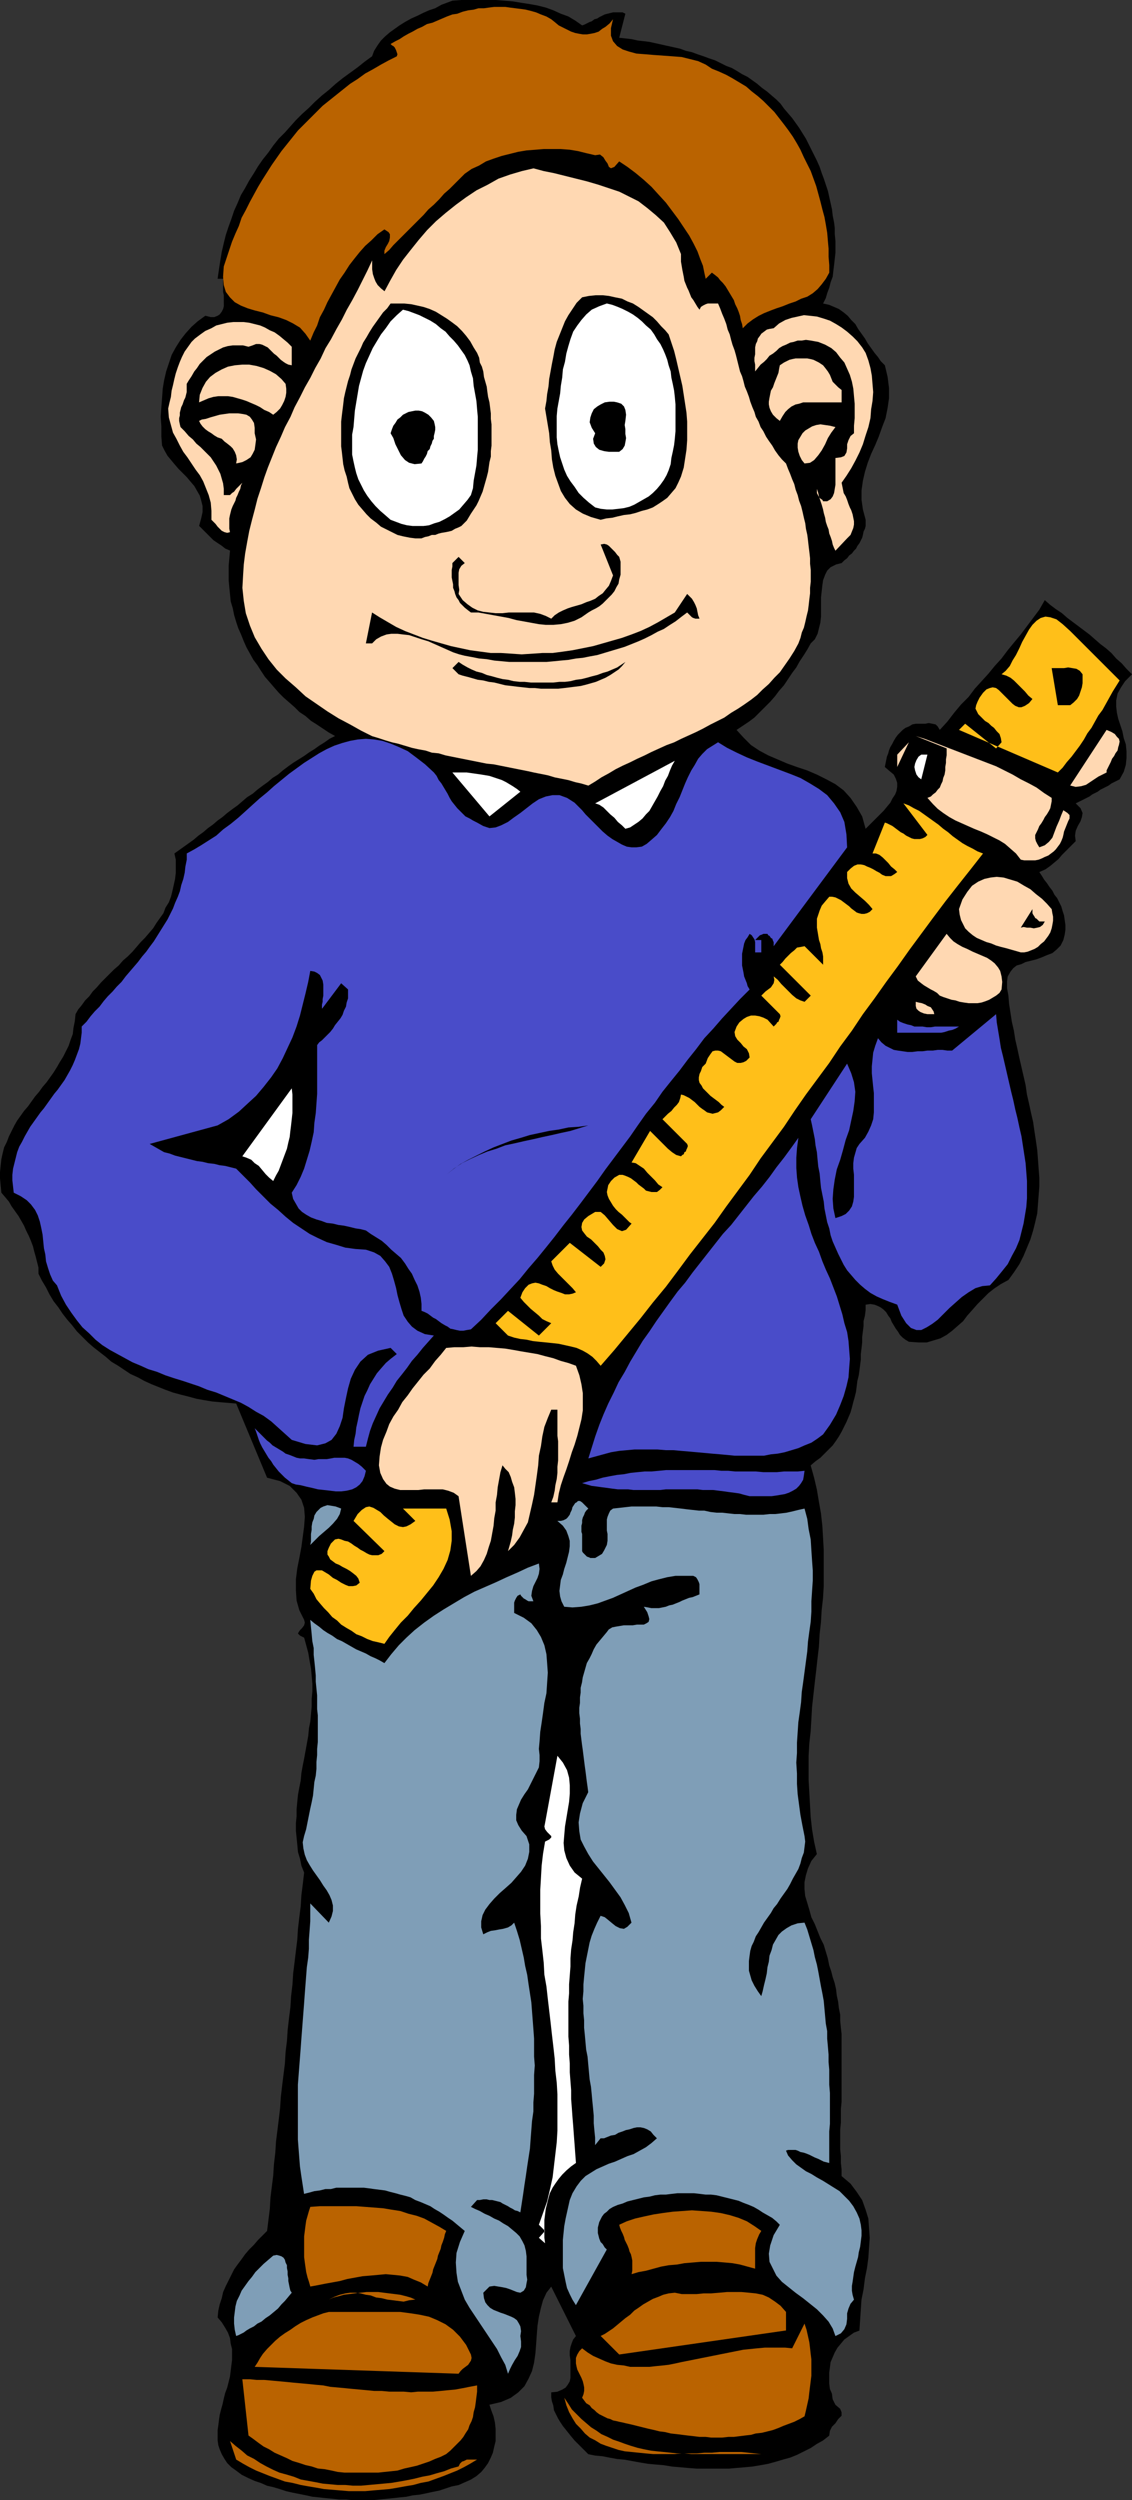 <?xml version="1.0" encoding="UTF-8" standalone="no"?>
<svg
   version="1.0"
   width="70.5mm"
   height="155.668mm"
   id="svg54"
   sodipodi:docname="Man with Ruler.wmf"
   xmlns:inkscape="http://www.inkscape.org/namespaces/inkscape"
   xmlns:sodipodi="http://sodipodi.sourceforge.net/DTD/sodipodi-0.dtd"
   xmlns="http://www.w3.org/2000/svg"
   xmlns:svg="http://www.w3.org/2000/svg">
  <rect width="100%" height="100%" fill="#333333" stroke="none"/>
  <sodipodi:namedview
     id="namedview54"
     pagecolor="#ffffff"
     bordercolor="#000000"
     borderopacity="0.25"
     inkscape:showpageshadow="2"
     inkscape:pageopacity="0.0"
     inkscape:pagecheckerboard="0"
     inkscape:deskcolor="#d1d1d1"
     inkscape:document-units="mm" />
  <defs
     id="defs1">
    <pattern
       id="WMFhbasepattern"
       patternUnits="userSpaceOnUse"
       width="6"
       height="6"
       x="0"
       y="0" />
  </defs>
  <path
     style="fill:#000000;fill-opacity:1;fill-rule:evenodd;stroke:none"
     d="m 137.025,5.979 0.485,-0.162 0.646,-0.323 0.646,-0.323 0.485,-0.162 0.646,-0.485 0.646,-0.162 0.485,-0.323 0.646,-0.323 0.646,-0.323 0.646,-0.162 0.646,-0.162 0.646,-0.162 h 0.646 0.808 0.808 l 0.646,0.323 -1.454,5.656 1.454,0.162 1.454,0.162 1.454,0.323 1.454,0.162 1.293,0.162 1.454,0.323 1.454,0.323 1.454,0.323 1.454,0.323 1.454,0.323 1.293,0.485 1.454,0.323 1.293,0.485 1.454,0.485 1.293,0.485 1.454,0.485 1.293,0.646 1.293,0.646 1.293,0.485 1.131,0.646 1.293,0.808 1.293,0.646 1.131,0.808 1.131,0.808 1.131,0.97 1.131,0.808 1.131,0.97 1.131,0.97 0.97,0.97 0.808,1.131 0.97,1.131 0.97,1.131 0.808,1.131 0.808,1.131 0.808,1.293 0.808,1.293 0.646,1.293 0.646,1.293 0.646,1.293 0.646,1.293 0.646,1.454 0.485,1.454 0.485,1.293 0.485,1.454 0.485,1.454 0.323,1.454 0.323,1.454 0.323,1.454 0.162,1.454 0.323,1.616 0.162,1.293 v 1.454 l 0.162,1.616 v 1.454 1.293 l -0.162,1.454 -0.162,1.454 -0.162,1.293 -0.162,1.454 -0.485,1.293 -0.323,1.293 -0.485,1.293 -0.323,1.131 -0.646,1.293 1.454,0.323 1.131,0.485 1.131,0.485 1.131,0.808 0.97,0.808 0.808,0.97 0.97,0.97 0.646,1.131 0.808,1.131 0.808,1.131 0.646,1.131 0.808,1.131 0.808,1.131 0.808,0.97 0.646,0.97 0.97,0.97 0.646,2.747 0.323,2.585 v 2.424 l -0.323,2.262 -0.485,2.424 -0.808,2.101 -0.808,2.262 -0.808,1.939 -0.97,2.101 -0.808,2.101 -0.646,2.101 -0.485,2.101 -0.323,2.262 v 2.262 l 0.323,2.262 0.646,2.424 v 0.808 0.646 l -0.162,0.646 -0.323,0.646 -0.162,0.808 -0.162,0.646 -0.323,0.646 -0.323,0.646 -0.485,0.646 -0.323,0.646 -0.485,0.485 -0.485,0.646 -0.646,0.485 -0.485,0.646 -0.646,0.485 -0.646,0.646 -1.293,0.323 -1.293,0.646 -0.808,0.808 -0.485,0.97 -0.485,1.293 -0.162,1.131 -0.162,1.454 -0.162,1.454 v 1.454 1.454 1.616 l -0.162,1.454 -0.323,1.293 -0.323,1.293 -0.646,1.293 -0.97,0.97 -0.808,1.454 -0.808,1.293 -0.97,1.454 -0.808,1.454 -0.97,1.293 -0.97,1.454 -0.97,1.454 -1.131,1.293 -0.97,1.293 -1.131,1.293 -1.293,1.293 -1.131,1.131 -1.293,1.293 -1.293,0.97 -1.454,0.97 -1.454,0.97 1.616,1.778 1.777,1.778 1.939,1.293 2.101,1.131 2.262,0.97 2.262,0.97 2.262,0.808 2.424,0.808 2.262,0.97 2.262,1.131 2.101,1.131 1.939,1.454 1.616,1.778 1.454,2.101 1.293,2.262 0.808,2.909 0.808,-0.808 0.808,-0.808 0.808,-0.808 0.97,-0.97 0.808,-0.808 0.808,-0.97 0.808,-0.97 0.485,-0.97 0.646,-0.97 0.323,-0.808 0.162,-0.97 v -0.97 l -0.323,-0.97 -0.485,-0.97 -0.97,-0.808 -1.131,-0.97 0.162,-0.808 0.162,-0.808 0.162,-0.808 0.323,-0.808 0.162,-0.646 0.323,-0.808 0.485,-0.808 0.323,-0.646 0.485,-0.808 0.485,-0.646 0.485,-0.485 0.646,-0.646 0.646,-0.485 0.808,-0.323 0.808,-0.485 0.808,-0.162 h 0.646 0.808 0.808 l 0.808,-0.162 0.808,0.162 0.808,0.162 0.485,0.485 0.485,0.808 1.777,-1.939 1.616,-2.101 1.616,-1.939 1.777,-1.778 1.454,-1.939 1.616,-1.778 1.616,-1.778 1.454,-1.778 1.616,-1.778 1.454,-1.939 1.454,-1.778 1.616,-1.939 1.454,-1.939 1.454,-1.939 1.454,-1.939 1.293,-2.262 1.293,1.131 1.293,0.97 1.454,0.97 1.293,1.131 1.293,0.97 1.293,0.97 1.293,0.97 1.293,0.97 1.293,1.131 1.293,1.131 1.293,0.97 1.293,1.131 1.131,1.293 1.293,1.131 1.131,1.293 1.293,1.293 -1.616,1.616 -0.97,1.454 -0.808,1.454 -0.323,1.616 v 1.454 l 0.162,1.454 0.323,1.454 0.485,1.454 0.485,1.454 0.323,1.616 0.485,1.454 0.162,1.616 v 1.616 l -0.162,1.616 -0.485,1.616 -0.97,1.778 -0.646,0.323 -0.646,0.323 -0.646,0.323 -0.646,0.485 -0.646,0.323 -0.646,0.323 -0.646,0.323 -0.646,0.485 -0.646,0.323 -0.646,0.323 -0.646,0.485 -0.646,0.323 -0.646,0.323 -0.646,0.323 -0.646,0.323 -0.646,0.323 1.131,1.131 0.485,1.131 -0.162,0.97 -0.323,0.97 -0.646,1.131 -0.485,1.131 -0.162,1.131 0.162,1.293 -1.131,1.131 -1.131,1.131 -0.97,0.97 -0.808,0.97 -0.97,0.808 -0.97,0.808 -1.131,0.808 -1.454,0.646 0.646,0.97 0.485,0.808 0.646,0.808 0.646,0.97 0.646,0.808 0.485,0.97 0.646,0.808 0.485,0.97 0.485,0.97 0.323,1.131 0.323,0.97 0.162,1.131 0.162,1.131 v 1.131 l -0.162,1.131 -0.323,1.293 -0.646,1.293 -0.97,0.97 -0.97,0.808 -1.293,0.485 -1.131,0.485 -1.293,0.485 -1.293,0.323 -1.293,0.323 -0.97,0.485 -1.131,0.323 -0.808,0.646 -0.646,0.808 -0.646,1.131 -0.162,1.131 v 1.616 l 0.323,1.778 0.162,1.939 0.323,2.101 0.323,2.101 0.485,2.101 0.323,2.101 0.485,2.101 0.485,2.262 0.485,2.101 0.485,2.101 0.485,2.101 0.323,2.262 0.485,2.101 0.485,2.262 0.485,2.101 0.323,2.262 0.323,2.101 0.323,2.262 0.162,2.101 0.162,2.262 0.162,2.101 v 2.101 l -0.162,2.101 -0.162,2.101 -0.162,2.101 -0.485,2.101 -0.485,1.939 -0.646,2.101 -0.808,1.939 -0.808,1.939 -0.97,1.939 -1.293,1.939 -1.293,1.778 -1.777,0.97 -1.454,0.97 -1.454,1.131 -1.293,1.293 -1.293,1.293 -1.131,1.293 -1.293,1.454 -0.97,1.293 -1.293,1.131 -1.293,1.131 -1.293,0.97 -1.454,0.808 -1.616,0.485 -1.616,0.485 h -1.939 l -2.262,-0.162 -0.808,-0.485 -0.646,-0.485 -0.646,-0.646 -0.485,-0.808 -0.485,-0.646 -0.485,-0.808 -0.485,-0.808 -0.323,-0.808 -0.485,-0.646 -0.485,-0.808 -0.646,-0.646 -0.646,-0.485 -0.646,-0.323 -0.808,-0.323 -0.97,-0.162 -1.131,0.162 v 1.293 l -0.162,1.293 -0.323,1.293 v 1.131 l -0.162,1.293 -0.162,1.293 v 1.293 l -0.162,1.454 -0.162,1.293 v 1.293 l -0.162,1.293 -0.162,1.293 -0.162,1.131 -0.323,1.293 -0.162,1.293 -0.162,1.293 -0.323,1.293 -0.323,1.131 -0.323,1.293 -0.323,1.131 -0.485,1.131 -0.485,1.131 -0.646,1.293 -0.485,0.97 -0.646,1.131 -0.646,0.97 -0.808,1.131 -0.97,0.97 -0.97,0.97 -0.97,0.97 -1.131,0.808 -1.131,0.97 0.808,2.909 0.646,2.747 0.485,2.909 0.485,2.747 0.323,2.909 0.162,2.747 0.162,2.909 v 2.909 2.747 2.909 l -0.162,2.747 -0.323,2.909 -0.162,2.747 -0.323,2.909 -0.162,2.909 -0.323,2.747 -0.323,2.909 -0.323,2.747 -0.323,2.909 -0.323,2.909 -0.162,2.909 -0.162,2.747 -0.323,2.909 -0.162,2.909 v 2.747 2.909 l 0.162,2.909 0.162,2.909 0.162,2.909 0.323,2.909 0.485,2.909 0.646,2.909 -1.293,1.616 -0.808,1.778 -0.485,1.616 -0.323,1.616 v 1.616 l 0.162,1.616 0.485,1.616 0.485,1.616 0.485,1.778 0.808,1.616 0.646,1.616 0.646,1.616 0.808,1.616 0.485,1.616 0.485,1.616 0.323,1.616 0.485,1.454 0.323,1.293 0.485,1.454 0.323,1.454 0.162,1.454 0.323,1.454 0.162,1.454 0.323,1.616 v 1.454 l 0.162,1.616 0.162,1.454 v 1.616 1.616 1.616 1.454 1.616 1.616 1.616 1.616 1.616 1.616 l -0.162,1.616 v 1.616 1.616 l -0.162,1.616 v 1.454 1.778 1.454 l 0.162,1.616 v 1.616 l 0.162,1.454 v 1.616 l 2.101,1.778 1.454,1.939 1.293,1.939 0.808,2.262 0.646,2.101 0.162,2.262 0.162,2.262 -0.162,2.262 -0.162,2.424 -0.323,2.424 -0.485,2.424 -0.323,2.585 -0.485,2.424 -0.162,2.424 -0.162,2.424 -0.162,2.424 -1.293,0.485 -1.131,0.808 -1.131,0.808 -0.808,0.97 -0.808,0.97 -0.646,1.131 -0.485,1.131 -0.485,1.131 -0.162,1.293 -0.162,1.131 v 1.293 1.293 l 0.162,1.293 0.485,1.131 0.162,1.293 0.646,1.293 1.131,0.97 0.323,0.808 v 0.808 l -0.808,0.808 -0.646,0.97 -0.808,0.808 -0.485,0.97 -0.162,1.131 -1.454,1.131 -1.454,0.808 -1.454,0.97 -1.616,0.808 -1.616,0.808 -1.616,0.646 -1.777,0.485 -1.616,0.485 -1.777,0.485 -1.777,0.323 -1.939,0.323 -1.777,0.162 -1.939,0.162 -1.777,0.162 h -1.939 -1.939 -1.939 -1.777 l -2.101,-0.162 -1.777,-0.162 -1.939,-0.162 -1.939,-0.323 -1.939,-0.162 -1.777,-0.162 -1.939,-0.323 -1.777,-0.323 -1.777,-0.323 -1.777,-0.162 -1.777,-0.323 -1.616,-0.323 -1.777,-0.162 -1.616,-0.323 -0.808,-0.808 -0.808,-0.808 -0.808,-0.808 -0.808,-0.808 -0.808,-0.97 -0.646,-0.808 -0.646,-0.808 -0.646,-0.808 -0.646,-0.97 -0.485,-0.808 -0.485,-0.97 -0.485,-0.97 -0.162,-1.131 -0.323,-0.97 -0.162,-0.97 v -1.131 l 1.454,-0.162 1.131,-0.485 0.808,-0.485 0.485,-0.646 0.485,-0.808 0.162,-0.808 v -0.97 -1.131 -0.97 -1.131 l -0.162,-1.131 v -0.97 l 0.162,-0.97 0.323,-0.97 0.323,-0.808 0.646,-0.808 -5.817,-11.635 -1.131,1.454 -0.808,1.778 -0.485,1.778 -0.485,2.101 -0.323,2.101 -0.162,2.101 -0.162,2.262 -0.162,2.101 -0.323,2.262 -0.485,1.939 -0.808,1.778 -0.97,1.778 -1.454,1.454 -1.777,1.293 -2.262,0.97 -2.747,0.646 0.485,1.454 0.485,1.293 0.323,1.454 0.162,1.454 v 1.454 1.454 l -0.323,1.293 -0.323,1.454 -0.485,1.131 -0.646,1.293 -0.808,1.131 -0.808,0.97 -1.131,0.97 -1.293,0.808 -1.454,0.646 -1.454,0.646 -1.616,0.323 -1.454,0.485 -1.454,0.485 -1.616,0.323 -1.454,0.323 -1.616,0.323 -1.616,0.162 -1.454,0.323 -1.616,0.162 -1.454,0.162 -1.616,0.162 -1.616,0.162 -1.616,0.162 H 86.125 84.671 82.894 l -1.454,-0.162 h -1.616 l -1.616,-0.162 -1.616,-0.162 -1.454,-0.162 -1.616,-0.162 -1.454,-0.323 -1.616,-0.323 -1.616,-0.323 -1.454,-0.323 -1.454,-0.485 -1.616,-0.485 -1.454,-0.323 -1.454,-0.646 -1.454,-0.485 -1.454,-0.646 -1.616,-0.808 -1.293,-0.97 -1.131,-0.808 -0.97,-0.97 -0.646,-0.97 -0.646,-1.131 -0.485,-1.131 -0.323,-0.97 -0.162,-1.131 v -1.131 -1.293 l 0.162,-1.131 0.162,-1.293 0.162,-1.131 0.323,-1.293 0.323,-1.131 0.323,-1.454 0.323,-1.293 0.485,-1.293 0.323,-1.293 0.323,-1.293 0.162,-1.293 0.162,-1.293 0.162,-1.293 v -1.293 -1.293 l -0.323,-1.293 -0.162,-1.293 -0.485,-1.293 -0.646,-1.131 -0.808,-1.293 -0.97,-1.131 0.162,-1.616 0.323,-1.454 0.485,-1.454 0.323,-1.454 0.646,-1.454 0.646,-1.293 0.646,-1.293 0.646,-1.293 0.808,-1.131 0.97,-1.293 0.808,-1.131 0.97,-1.131 1.131,-1.131 0.97,-1.131 1.131,-1.131 0.97,-0.97 0.323,-2.585 0.323,-2.585 0.162,-2.747 0.323,-2.585 0.323,-2.585 0.162,-2.585 0.323,-2.747 0.162,-2.585 0.323,-2.585 0.323,-2.585 0.323,-2.747 0.162,-2.585 0.323,-2.747 0.323,-2.585 0.323,-2.585 0.162,-2.747 0.323,-2.585 0.162,-2.585 0.323,-2.747 0.323,-2.585 0.162,-2.585 0.323,-2.747 0.162,-2.585 0.323,-2.585 0.323,-2.747 0.323,-2.585 0.162,-2.585 0.323,-2.747 0.323,-2.585 0.162,-2.585 0.323,-2.585 0.323,-2.747 -0.646,-1.616 -0.323,-1.616 -0.485,-1.616 -0.162,-1.778 -0.162,-1.616 -0.162,-1.616 v -1.778 l 0.162,-1.616 v -1.616 l 0.162,-1.778 0.162,-1.616 0.323,-1.778 0.323,-1.616 0.162,-1.778 0.323,-1.778 0.323,-1.616 0.323,-1.778 0.323,-1.778 0.323,-1.778 0.162,-1.778 0.323,-1.616 0.162,-1.778 0.162,-1.778 v -1.778 l 0.162,-1.778 v -1.778 l -0.162,-1.778 -0.162,-1.778 -0.323,-1.778 -0.323,-1.939 -0.485,-1.778 -0.485,-1.778 -0.97,-0.485 -0.485,-0.485 0.162,-0.323 0.323,-0.485 0.485,-0.485 0.485,-0.646 0.162,-0.646 -0.162,-0.646 -1.131,-2.262 -0.646,-2.262 -0.162,-2.424 v -2.585 l 0.323,-2.585 0.485,-2.424 0.485,-2.585 0.323,-2.424 0.323,-2.424 0.162,-2.262 -0.162,-2.101 -0.646,-1.939 -1.131,-1.616 -1.616,-1.616 -2.262,-1.131 -3.07,-0.808 -7.271,-17.452 -1.939,-0.162 -1.939,-0.162 -1.777,-0.162 -1.939,-0.323 -1.777,-0.323 -1.777,-0.485 -1.939,-0.485 -1.777,-0.485 -1.777,-0.646 -1.616,-0.646 -1.616,-0.646 -1.777,-0.808 -1.454,-0.808 -1.777,-0.808 -1.454,-0.97 -1.454,-0.97 -1.616,-0.97 -1.293,-1.131 -1.454,-1.131 -1.454,-1.131 -1.293,-1.131 -1.293,-1.293 -1.293,-1.293 -1.131,-1.454 -1.131,-1.293 -1.131,-1.454 -0.97,-1.454 -1.131,-1.454 -0.97,-1.616 -0.808,-1.616 -0.97,-1.616 -0.808,-1.616 V 298.297 L 8.726,297.004 8.402,295.712 8.079,294.581 7.756,293.288 7.271,291.995 6.787,290.864 6.14,289.571 5.656,288.44 5.009,287.309 4.363,286.178 3.555,285.047 2.747,283.916 2.101,282.784 1.293,281.815 0.323,280.684 0.162,279.068 0,277.29 v -1.454 l 0.162,-1.616 0.162,-1.454 0.323,-1.454 0.323,-1.293 0.646,-1.293 0.485,-1.293 0.646,-1.293 0.646,-1.293 0.646,-1.131 0.808,-1.131 0.808,-1.131 0.97,-1.131 0.808,-1.131 0.808,-1.131 0.97,-1.131 0.808,-1.131 0.97,-1.131 0.808,-1.131 0.808,-1.131 0.808,-1.293 0.646,-1.131 0.808,-1.293 0.646,-1.293 0.646,-1.293 0.485,-1.454 0.485,-1.293 0.162,-1.454 0.323,-1.616 0.162,-1.616 0.646,-1.131 0.808,-0.97 0.808,-1.131 0.97,-0.97 0.808,-1.131 0.97,-0.97 0.97,-1.131 0.97,-0.97 1.131,-1.131 0.97,-0.97 1.131,-0.97 0.97,-1.131 1.131,-0.97 1.131,-1.131 0.97,-1.131 0.97,-1.131 0.97,-0.97 0.97,-1.131 0.97,-1.131 0.808,-1.293 0.808,-1.131 0.808,-1.131 0.485,-1.293 0.808,-1.293 0.485,-1.293 0.323,-1.293 0.323,-1.454 0.323,-1.454 0.162,-1.454 v -1.454 -1.616 l -0.323,-1.454 1.131,-0.808 1.131,-0.808 1.131,-0.808 1.131,-0.808 1.131,-0.97 1.131,-0.808 1.131,-0.97 1.131,-0.808 1.131,-0.97 1.131,-0.808 1.131,-0.97 1.293,-0.97 1.131,-0.808 1.131,-0.97 1.131,-0.97 1.293,-0.808 1.131,-0.97 1.293,-0.97 1.131,-0.808 1.131,-0.97 1.293,-0.808 1.131,-0.97 1.293,-0.97 1.131,-0.808 1.293,-0.808 1.293,-0.808 1.131,-0.808 1.293,-0.808 1.131,-0.808 1.293,-0.808 1.131,-0.808 1.293,-0.646 -1.454,-0.808 -1.454,-0.97 -1.454,-0.97 -1.293,-0.808 -1.293,-1.131 -1.454,-0.97 -1.131,-1.131 -1.293,-1.131 -1.293,-1.131 -1.131,-1.131 -1.131,-1.293 -0.97,-1.131 -1.131,-1.293 -0.97,-1.454 -0.808,-1.293 -0.97,-1.293 -0.808,-1.454 -0.808,-1.454 -0.646,-1.454 -0.646,-1.616 -0.646,-1.454 -0.485,-1.454 -0.485,-1.616 -0.323,-1.616 -0.485,-1.616 -0.162,-1.616 -0.162,-1.616 -0.162,-1.778 v -1.778 -1.616 l 0.162,-1.778 0.162,-1.778 -1.131,-0.485 -0.808,-0.646 -0.97,-0.646 -0.97,-0.646 -0.808,-0.808 -0.97,-0.97 -0.808,-0.808 -0.808,-0.808 0.485,-1.778 0.323,-1.454 v -1.454 l -0.323,-1.293 -0.323,-1.131 -0.646,-1.131 -0.646,-1.131 -0.97,-1.131 -0.808,-0.97 -0.97,-0.97 -0.97,-0.97 -0.97,-1.131 -0.808,-0.97 -0.808,-0.97 -0.646,-1.131 -0.646,-1.293 -0.162,-2.101 v -2.424 l -0.162,-2.262 0.162,-2.262 0.162,-2.101 0.162,-2.262 0.323,-1.939 0.485,-2.101 0.646,-1.939 0.646,-1.939 0.97,-1.778 1.131,-1.778 1.131,-1.454 1.454,-1.616 1.454,-1.293 1.777,-1.293 1.293,0.323 h 0.808 l 0.808,-0.323 0.485,-0.323 0.485,-0.646 0.323,-0.646 0.162,-0.646 V 71.262 70.292 69.484 L 52.515,68.676 V 67.707 67.06 66.414 65.929 l 0.162,-0.323 h -1.454 l 0.323,-2.262 0.323,-2.101 0.323,-1.939 0.485,-2.101 0.485,-1.939 0.646,-1.939 0.646,-1.778 0.646,-1.939 0.808,-1.778 0.808,-1.939 0.97,-1.616 0.97,-1.778 1.131,-1.778 0.97,-1.616 1.131,-1.616 1.293,-1.616 1.131,-1.616 1.293,-1.616 1.454,-1.454 1.293,-1.454 1.293,-1.454 1.454,-1.454 1.616,-1.454 1.454,-1.454 1.616,-1.454 1.616,-1.293 1.616,-1.454 1.616,-1.293 1.777,-1.293 1.777,-1.293 1.616,-1.293 1.777,-1.293 0.485,-1.293 0.808,-1.293 0.808,-1.131 0.97,-0.97 1.131,-0.97 1.131,-0.808 1.131,-0.808 1.293,-0.808 1.454,-0.808 1.454,-0.646 1.293,-0.646 1.454,-0.646 1.454,-0.485 1.454,-0.808 1.293,-0.485 1.293,-0.485 L 108.586,0 h 2.101 1.939 2.101 1.939 l 2.101,0.162 1.939,0.162 1.939,0.323 2.101,0.323 1.777,0.323 1.939,0.485 1.777,0.646 1.777,0.808 1.777,0.646 1.616,0.97 z"
     id="path1" />
  <path
     style="fill:#ba6300;fill-opacity:1;fill-rule:evenodd;stroke:none"
     d="m 144.296,4.525 -0.485,2.101 v 1.778 l 0.485,1.293 0.97,1.131 1.293,0.808 1.454,0.485 1.777,0.485 2.101,0.162 1.939,0.162 2.262,0.162 2.262,0.162 2.101,0.162 1.939,0.485 1.939,0.485 1.777,0.808 1.454,0.97 1.616,0.646 1.777,0.808 1.454,0.808 1.616,0.97 1.616,0.97 1.293,1.131 1.454,1.131 1.293,1.131 1.293,1.293 1.293,1.293 1.131,1.454 1.131,1.454 0.97,1.293 1.131,1.616 0.97,1.616 0.808,1.454 0.808,1.778 0.808,1.616 0.808,1.616 0.646,1.778 0.646,1.778 0.485,1.778 0.485,1.778 0.485,1.939 0.485,1.778 0.323,1.778 0.323,1.939 0.162,1.939 0.162,1.778 v 1.939 l 0.162,1.939 v 1.778 l -0.808,1.454 -0.97,1.293 -0.97,1.131 -1.131,0.97 -1.293,0.808 -1.454,0.485 -1.293,0.646 -1.454,0.485 -1.616,0.646 -1.454,0.485 -1.293,0.485 -1.616,0.646 -1.293,0.646 -1.293,0.808 -1.293,0.97 -1.131,1.131 -0.162,-0.97 -0.323,-0.97 -0.162,-0.97 -0.323,-0.97 -0.323,-0.808 -0.485,-0.97 -0.323,-0.97 -0.485,-0.808 -0.485,-0.808 -0.485,-0.808 -0.485,-0.808 -0.646,-0.808 -0.646,-0.646 -0.485,-0.646 -0.808,-0.646 -0.646,-0.485 -1.454,1.454 -0.323,-1.454 -0.323,-1.616 -0.646,-1.616 -0.646,-1.778 -0.97,-1.939 -0.97,-1.778 -1.293,-1.939 -1.293,-1.939 -1.454,-1.939 -1.454,-1.939 -1.777,-1.939 -1.616,-1.778 -1.777,-1.616 -1.939,-1.616 -1.939,-1.454 -1.939,-1.293 -1.131,1.293 -0.808,0.323 -0.485,-0.323 -0.323,-0.808 -0.485,-0.646 -0.485,-0.808 -0.808,-0.646 -1.131,0.162 -2.101,-0.485 -1.939,-0.485 -1.939,-0.323 -2.101,-0.162 h -1.939 -2.101 l -1.939,0.162 -2.101,0.162 -1.939,0.323 -1.939,0.485 -1.939,0.485 -1.939,0.646 -1.777,0.646 -1.616,0.97 -1.777,0.808 -1.616,1.131 -1.131,1.131 -1.293,1.293 -1.131,1.131 -1.293,1.131 -1.131,1.293 -1.293,1.293 -1.293,1.131 -1.131,1.293 -1.293,1.293 -1.131,1.131 -1.131,1.131 -1.293,1.293 -1.131,1.131 -1.131,1.131 -0.97,1.131 -1.131,0.97 v -0.808 l 0.323,-0.808 0.485,-0.808 0.323,-0.646 0.162,-0.808 v -0.808 l -0.323,-0.485 -0.97,-0.646 -1.616,1.131 -1.454,1.454 -1.454,1.293 -1.293,1.454 -1.293,1.616 -1.131,1.454 -1.131,1.778 -1.131,1.616 -0.97,1.778 -0.97,1.778 -0.97,1.778 -0.808,1.778 -0.97,1.778 -0.646,1.939 -0.808,1.616 -0.808,1.939 -1.131,-1.616 -1.293,-1.454 -1.616,-0.97 -1.616,-0.808 -1.777,-0.646 -1.939,-0.485 -1.777,-0.646 -1.939,-0.485 -1.616,-0.485 -1.616,-0.646 -1.454,-0.808 -1.131,-1.131 -0.97,-1.293 -0.485,-1.616 -0.162,-1.939 0.162,-2.424 0.646,-1.939 0.646,-1.939 0.646,-1.939 0.808,-1.939 0.808,-1.778 0.646,-1.939 0.97,-1.778 0.97,-1.939 0.97,-1.778 0.97,-1.778 0.97,-1.616 1.131,-1.778 1.131,-1.778 1.131,-1.616 1.131,-1.616 1.293,-1.616 1.293,-1.616 1.293,-1.616 1.454,-1.454 1.454,-1.454 1.454,-1.454 1.454,-1.454 1.616,-1.293 1.616,-1.293 1.616,-1.293 1.616,-1.293 1.777,-1.131 1.777,-1.293 1.777,-0.97 1.939,-1.131 1.777,-0.97 1.939,-0.97 0.162,-0.485 -0.162,-0.485 -0.162,-0.485 -0.162,-0.323 -0.162,-0.323 -0.323,-0.323 -0.323,-0.162 -0.323,-0.323 1.131,-0.646 0.97,-0.485 0.97,-0.646 1.131,-0.646 0.97,-0.485 1.131,-0.646 1.131,-0.485 1.131,-0.646 1.293,-0.323 1.131,-0.485 1.131,-0.485 1.131,-0.485 1.293,-0.485 1.131,-0.162 1.293,-0.485 1.293,-0.323 1.293,-0.162 1.131,-0.323 h 1.293 l 1.131,-0.162 1.293,-0.162 h 1.293 1.293 l 1.131,0.162 1.293,0.162 1.293,0.162 1.131,0.162 1.293,0.323 1.131,0.323 1.131,0.485 1.293,0.485 1.131,0.646 0.808,0.646 0.97,0.808 0.97,0.485 0.97,0.485 0.97,0.485 0.97,0.323 0.808,0.162 0.97,0.162 h 0.97 l 0.97,-0.162 0.808,-0.162 0.97,-0.323 0.808,-0.646 0.808,-0.485 0.97,-0.808 z"
     id="path2" />
  <path
     style="fill:#ffd8b2;fill-opacity:1;fill-rule:evenodd;stroke:none"
     d="m 160.293,59.789 v 0.97 0.808 l 0.162,0.97 0.162,0.97 0.162,0.808 0.162,0.808 0.162,0.97 0.323,0.808 0.323,0.808 0.323,0.646 0.323,0.808 0.323,0.808 0.485,0.646 0.485,0.808 0.485,0.808 0.485,0.646 0.323,-0.646 0.485,-0.323 0.646,-0.323 0.485,-0.162 h 0.646 0.646 0.485 0.646 l 0.485,1.131 0.485,1.293 0.485,1.131 0.485,1.293 0.323,1.293 0.485,1.131 0.323,1.293 0.323,1.131 0.485,1.293 0.323,1.131 0.323,1.293 0.323,1.293 0.323,1.293 0.485,1.131 0.323,1.131 0.323,1.293 0.485,1.131 0.485,1.293 0.323,1.131 0.485,1.293 0.485,1.131 0.323,1.131 0.646,1.131 0.485,1.293 0.646,0.97 0.646,1.293 0.646,0.97 0.808,1.131 0.646,1.131 0.808,1.131 0.808,0.97 0.97,0.97 0.485,1.293 0.485,1.131 0.485,1.293 0.485,1.131 0.323,1.293 0.485,1.293 0.323,1.293 0.485,1.293 0.323,1.293 0.323,1.454 0.323,1.293 0.162,1.293 0.323,1.454 0.162,1.293 0.162,1.454 0.162,1.293 0.162,1.454 v 1.293 l 0.162,1.454 v 1.454 1.293 l -0.162,1.454 v 1.293 l -0.162,1.293 -0.162,1.454 -0.162,1.293 -0.323,1.293 -0.323,1.454 -0.323,1.293 -0.485,1.131 -0.323,1.293 -0.485,1.293 -0.97,1.778 -1.131,1.778 -1.131,1.616 -1.131,1.616 -1.293,1.293 -1.293,1.454 -1.454,1.293 -1.293,1.293 -1.454,1.131 -1.616,1.131 -1.454,0.97 -1.616,0.97 -1.616,1.131 -1.616,0.808 -1.616,0.808 -1.777,0.97 -1.616,0.808 -1.777,0.808 -1.777,0.808 -1.616,0.808 -1.777,0.646 -1.777,0.808 -1.777,0.808 -1.616,0.808 -1.777,0.808 -1.616,0.808 -1.777,0.808 -1.616,0.808 -1.616,0.97 -1.777,0.97 -1.454,0.97 -1.616,0.97 -1.616,-0.485 -1.454,-0.323 -1.616,-0.485 -1.616,-0.323 -1.616,-0.323 -1.616,-0.485 -1.616,-0.323 -1.616,-0.323 -1.454,-0.323 -1.616,-0.323 -1.616,-0.323 -1.616,-0.323 -1.616,-0.323 -1.616,-0.323 -1.616,-0.162 -1.616,-0.323 -1.616,-0.323 -1.616,-0.323 -1.616,-0.323 -1.616,-0.323 -1.616,-0.323 -1.616,-0.485 -1.616,-0.162 -1.454,-0.485 -1.777,-0.323 -1.454,-0.323 -1.616,-0.485 -1.616,-0.485 -1.454,-0.323 -1.616,-0.485 -1.454,-0.485 -1.616,-0.485 -2.585,-1.293 -2.585,-1.454 -2.747,-1.454 -2.585,-1.616 -2.585,-1.778 -2.585,-1.778 -2.262,-2.101 -2.424,-2.101 -2.101,-2.101 -1.939,-2.424 -1.616,-2.424 -1.616,-2.747 -1.131,-2.747 -0.97,-2.909 -0.485,-2.909 -0.323,-3.07 0.162,-2.909 0.162,-2.585 0.323,-2.585 0.485,-2.747 0.485,-2.585 0.646,-2.585 0.646,-2.424 0.646,-2.585 0.808,-2.424 0.808,-2.585 0.808,-2.262 0.97,-2.424 0.97,-2.424 1.131,-2.424 0.97,-2.262 1.293,-2.424 0.97,-2.262 1.293,-2.424 1.131,-2.262 1.293,-2.262 1.131,-2.262 1.293,-2.262 1.131,-2.424 1.293,-2.101 1.293,-2.424 1.293,-2.262 1.131,-2.262 1.293,-2.262 1.293,-2.424 1.131,-2.262 1.131,-2.262 1.131,-2.424 v 1.131 0.97 l 0.162,1.131 0.323,0.97 0.323,0.808 0.485,0.808 0.808,0.808 0.808,0.646 1.293,-2.424 1.454,-2.585 1.616,-2.424 1.777,-2.262 1.939,-2.424 1.939,-2.262 2.101,-2.101 2.262,-1.939 2.424,-1.939 2.424,-1.778 2.424,-1.616 2.585,-1.293 2.585,-1.454 2.747,-0.97 2.747,-0.808 2.747,-0.646 2.424,0.646 2.424,0.485 2.585,0.646 2.585,0.646 2.585,0.646 2.747,0.808 2.424,0.808 2.424,0.808 2.262,1.131 2.262,1.131 2.101,1.616 1.939,1.616 1.939,1.778 1.454,2.262 1.454,2.424 z"
     id="path3" />
  <path
     style="fill:#000000;fill-opacity:1;fill-rule:evenodd;stroke:none"
     d="m 157.385,78.695 0.646,1.939 0.646,1.939 0.485,1.939 0.485,2.101 0.485,2.101 0.485,2.101 0.323,2.101 0.323,2.101 0.323,2.101 0.162,2.101 v 2.262 2.101 l -0.162,2.262 -0.323,2.101 -0.323,2.101 -0.646,2.101 -0.646,1.454 -0.646,1.293 -0.97,1.131 -0.97,1.131 -1.131,0.808 -0.97,0.646 -1.293,0.808 -1.293,0.485 -1.293,0.323 -1.454,0.485 -1.293,0.323 -1.454,0.162 -1.454,0.323 -1.293,0.323 -1.454,0.162 -1.293,0.323 -2.262,-0.646 -1.939,-0.808 -1.616,-0.97 -1.454,-1.293 -1.131,-1.454 -0.97,-1.616 -0.646,-1.778 -0.646,-1.778 -0.485,-1.939 -0.323,-1.939 -0.162,-2.101 -0.323,-1.939 -0.162,-2.101 -0.323,-1.939 -0.323,-1.939 -0.323,-1.939 0.323,-1.778 0.162,-1.616 0.323,-1.778 0.162,-1.778 0.323,-1.778 0.323,-1.778 0.323,-1.616 0.323,-1.778 0.485,-1.778 0.646,-1.616 0.646,-1.616 0.646,-1.616 0.808,-1.454 0.97,-1.454 0.97,-1.454 1.293,-1.293 1.616,-0.323 1.616,-0.162 h 1.616 l 1.454,0.162 1.454,0.323 1.616,0.323 1.293,0.646 1.293,0.485 1.293,0.808 1.131,0.808 1.131,0.808 1.131,0.808 0.97,0.97 0.97,1.131 0.97,0.97 z"
     id="path4" />
  <path
     style="fill:#000000;fill-opacity:1;fill-rule:evenodd;stroke:none"
     d="m 112.302,83.058 0.485,1.131 0.162,1.131 0.485,0.97 0.323,1.131 0.162,1.293 0.323,1.131 0.323,1.131 0.162,1.293 0.162,1.131 0.323,1.293 0.162,1.293 0.162,1.293 v 1.293 l 0.162,1.293 v 1.293 1.293 1.131 1.293 l -0.162,1.293 v 1.293 l -0.323,1.293 -0.162,1.131 -0.162,1.131 -0.323,1.293 -0.323,1.131 -0.323,1.131 -0.323,1.131 -0.485,1.131 -0.485,1.131 -0.485,0.97 -0.646,0.97 -0.646,0.97 -0.485,0.808 -0.485,0.808 -0.646,0.646 -0.646,0.646 -0.646,0.323 -0.808,0.323 -0.808,0.485 -0.646,0.162 -0.808,0.162 -0.97,0.162 -0.646,0.162 -0.808,0.323 h -0.808 l -0.808,0.323 -0.808,0.162 -0.808,0.323 h -1.454 l -1.293,-0.162 -1.616,-0.323 -1.293,-0.323 -1.293,-0.646 -1.293,-0.646 -1.293,-0.646 -1.131,-0.97 -1.293,-0.97 -0.97,-0.97 -0.97,-1.131 -0.97,-1.131 -0.808,-1.293 -0.646,-1.293 -0.646,-1.293 -0.323,-1.293 -0.323,-1.454 -0.485,-1.454 -0.323,-1.454 -0.162,-1.454 -0.162,-1.454 -0.162,-1.293 v -1.454 -1.454 -1.454 -1.454 l 0.162,-1.454 0.162,-1.293 0.162,-1.293 0.162,-1.454 0.323,-1.454 0.323,-1.293 0.323,-1.293 0.485,-1.454 0.323,-1.293 0.485,-1.293 0.485,-1.293 0.646,-1.293 0.646,-1.293 0.485,-1.131 0.808,-1.293 0.646,-1.131 0.808,-1.293 0.808,-1.131 0.808,-1.131 0.808,-1.131 0.97,-0.97 0.808,-1.131 h 1.616 1.616 l 1.616,0.162 1.454,0.323 1.454,0.323 1.454,0.485 1.454,0.646 1.293,0.808 1.293,0.808 1.131,0.808 1.293,0.97 1.131,1.131 0.97,1.131 0.97,1.293 0.808,1.454 z"
     id="path5" />
  <path
     style="fill:#ffffff;fill-opacity:1;fill-rule:evenodd;stroke:none"
     d="m 157.385,85.966 0.485,1.454 0.162,1.454 0.323,1.454 0.323,1.616 0.162,1.454 0.162,1.778 v 1.454 1.616 1.778 1.454 l -0.162,1.778 -0.162,1.454 -0.323,1.616 -0.323,1.454 -0.162,1.454 -0.485,1.454 -0.485,1.131 -0.646,1.131 -0.808,1.131 -0.808,0.97 -0.97,0.97 -0.97,0.808 -1.131,0.646 -1.131,0.646 -1.131,0.646 -1.131,0.485 -1.293,0.323 -1.293,0.162 -1.454,0.162 h -1.293 l -1.454,-0.162 -1.293,-0.323 -1.454,-1.131 -1.293,-1.131 -1.131,-1.131 -0.97,-1.454 -0.97,-1.293 -0.808,-1.293 -0.646,-1.454 -0.485,-1.454 -0.485,-1.454 -0.323,-1.454 -0.323,-1.616 -0.162,-1.616 v -1.616 -1.778 -1.616 l 0.162,-1.778 0.323,-1.778 0.323,-1.778 0.162,-1.778 0.323,-1.939 0.162,-1.939 0.485,-1.778 0.323,-1.939 0.485,-1.778 0.485,-1.616 0.646,-1.778 0.97,-1.454 0.97,-1.293 1.131,-1.293 1.293,-1.131 1.777,-0.808 1.777,-0.646 1.293,0.323 1.293,0.485 1.131,0.485 1.293,0.646 1.131,0.646 1.131,0.808 0.97,0.808 0.97,0.97 1.131,0.97 0.808,1.131 0.646,1.131 0.808,1.131 0.646,1.293 0.485,1.131 0.485,1.293 z"
     id="path6" />
  <path
     style="fill:#ffffff;fill-opacity:1;fill-rule:evenodd;stroke:none"
     d="m 110.848,87.421 0.485,1.616 0.162,1.778 0.323,1.778 0.323,1.778 0.162,1.939 0.162,1.778 v 1.939 1.939 1.939 1.939 l -0.162,1.778 -0.162,1.939 -0.323,1.778 -0.323,1.778 -0.162,1.778 -0.485,1.616 -0.808,1.131 -0.97,1.131 -0.97,1.131 -1.131,0.808 -1.131,0.808 -1.131,0.646 -1.293,0.646 -1.131,0.323 -1.293,0.485 -1.293,0.162 h -1.293 -1.293 l -1.293,-0.162 -1.293,-0.323 -1.293,-0.485 -1.293,-0.485 -1.293,-1.131 -1.131,-0.97 -1.131,-1.131 -0.97,-1.131 -0.97,-1.293 -0.808,-1.293 -0.646,-1.293 -0.646,-1.293 -0.485,-1.454 -0.323,-1.293 -0.323,-1.454 -0.323,-1.616 v -1.616 -1.454 -1.616 l 0.323,-1.778 0.162,-1.939 0.162,-1.939 0.323,-1.939 0.323,-1.939 0.323,-1.939 0.485,-1.778 0.485,-1.778 0.646,-1.778 0.808,-1.778 0.808,-1.778 0.97,-1.616 0.97,-1.616 1.131,-1.454 1.131,-1.616 1.454,-1.454 1.454,-1.293 1.293,0.323 1.293,0.485 1.293,0.485 1.293,0.646 1.293,0.646 1.293,0.808 1.131,0.97 1.131,0.808 0.97,1.131 0.97,0.97 0.97,1.131 0.808,1.131 0.808,1.131 0.646,1.293 0.485,1.131 z"
     id="path7" />
  <path
     style="fill:#ffd8b2;fill-opacity:1;fill-rule:evenodd;stroke:none"
     d="m 203.76,83.058 0.646,1.778 0.485,1.778 0.323,1.778 0.162,1.939 0.162,1.939 -0.162,2.101 -0.323,1.939 -0.162,2.101 -0.485,2.101 -0.646,1.939 -0.646,2.101 -0.808,1.939 -0.97,1.939 -0.97,1.778 -1.131,1.778 -1.131,1.616 0.162,0.808 0.162,0.808 0.162,0.808 0.485,0.808 0.323,0.808 0.323,0.97 0.323,0.808 0.323,0.646 0.323,0.97 0.162,0.808 0.162,0.808 v 0.808 l -0.162,0.808 -0.323,0.808 -0.323,0.808 -0.808,0.808 -2.747,2.909 -0.323,-0.646 -0.323,-0.808 -0.162,-0.808 -0.323,-0.97 -0.323,-0.808 -0.162,-0.97 -0.323,-0.808 -0.323,-0.97 -0.162,-0.97 -0.323,-1.131 -0.162,-0.808 -0.323,-1.131 -0.323,-0.97 -0.323,-0.97 -0.162,-0.808 -0.323,-0.97 v 0.485 0.485 l 0.162,0.323 0.162,0.323 0.323,0.485 0.162,0.162 0.485,0.323 0.162,0.323 h 0.97 l 0.808,-0.485 0.485,-0.646 0.323,-0.808 0.162,-0.97 0.162,-0.97 v -0.97 -0.97 -4.363 l 1.293,-0.162 0.808,-0.323 0.485,-0.808 0.162,-0.97 v -0.97 l 0.323,-0.97 0.485,-0.97 0.808,-0.646 v -1.778 l 0.162,-1.777 v -1.778 -1.616 l -0.162,-1.778 -0.162,-1.778 -0.323,-1.616 -0.485,-1.616 -0.646,-1.454 -0.646,-1.454 -0.97,-1.131 -0.97,-1.293 -1.131,-0.97 -1.454,-0.808 -1.616,-0.646 -1.777,-0.323 -1.131,-0.162 -0.97,0.162 h -0.97 l -0.97,0.323 -0.808,0.162 -0.97,0.485 -0.808,0.323 -0.808,0.485 -0.646,0.646 -0.808,0.646 -0.808,0.485 -0.646,0.808 -0.646,0.646 -0.808,0.646 -0.646,0.808 -0.646,0.808 v -0.808 -0.808 l -0.162,-0.808 v -0.808 l 0.162,-0.808 V 82.411 81.765 l 0.162,-0.808 0.323,-0.646 0.162,-0.646 0.485,-0.646 0.323,-0.485 0.646,-0.485 0.646,-0.485 0.646,-0.162 0.97,-0.162 1.293,-1.131 1.454,-0.808 1.454,-0.485 1.454,-0.323 1.454,-0.323 1.616,0.162 1.454,0.162 1.616,0.485 1.454,0.485 1.454,0.808 1.293,0.808 1.293,0.97 1.293,1.131 1.131,1.131 1.131,1.454 z"
     id="path8" />
  <path
     style="fill:#ffd8b2;fill-opacity:1;fill-rule:evenodd;stroke:none"
     d="m 68.674,81.604 v 4.363 L 67.866,85.805 67.22,85.482 66.735,85.159 66.089,84.674 65.604,84.189 65.119,83.704 64.473,83.219 63.988,82.735 63.503,82.25 63.019,81.765 62.372,81.442 61.726,81.119 61.08,80.957 h -0.808 l -0.808,0.323 -0.97,0.323 -1.293,-0.323 H 56.07 54.778 l -1.131,0.162 -1.131,0.323 -0.97,0.485 -0.97,0.485 -0.97,0.646 -0.97,0.646 -0.808,0.808 -0.808,0.808 -0.646,0.97 -0.646,0.808 -0.646,1.131 -0.646,0.97 -0.485,0.808 v 0.646 0.646 0.646 l -0.162,0.646 -0.162,0.646 -0.323,0.646 -0.162,0.485 -0.162,0.485 -0.323,0.646 -0.162,0.646 -0.162,0.646 v 0.646 l -0.162,0.646 v 0.646 l 0.162,0.808 0.162,0.646 0.97,0.97 0.97,1.131 0.97,0.808 0.808,0.97 0.97,0.808 0.808,0.808 0.808,0.808 0.808,0.808 0.646,0.97 0.646,0.97 0.485,0.97 0.485,0.97 0.323,1.131 0.323,1.131 0.162,1.293 v 1.454 h 0.808 0.646 l 0.485,-0.485 0.485,-0.323 0.485,-0.646 0.485,-0.485 0.485,-0.485 0.485,-0.485 -0.323,0.646 -0.162,0.808 -0.323,0.646 -0.323,0.808 -0.323,0.646 -0.162,0.646 -0.323,0.646 -0.323,0.646 -0.323,0.808 -0.162,0.646 -0.162,0.646 -0.162,0.808 v 0.808 0.808 0.808 l 0.162,0.808 -0.646,0.162 -0.646,-0.162 -0.646,-0.323 -0.485,-0.485 -0.485,-0.485 -0.485,-0.646 -0.485,-0.485 -0.485,-0.485 v -2.101 l -0.162,-1.939 -0.485,-1.778 -0.646,-1.616 -0.646,-1.616 -0.808,-1.454 -0.97,-1.293 -0.97,-1.454 -0.97,-1.454 -0.97,-1.293 -0.808,-1.454 -0.808,-1.616 -0.808,-1.454 -0.485,-1.778 -0.485,-1.778 -0.162,-2.101 0.323,-1.454 0.323,-1.293 0.162,-1.454 0.323,-1.293 0.323,-1.454 0.323,-1.293 0.485,-1.454 0.485,-1.293 0.485,-1.131 0.646,-1.293 0.808,-1.131 0.808,-1.131 0.808,-0.808 1.293,-0.97 1.131,-0.808 1.454,-0.646 1.131,-0.646 1.293,-0.323 1.293,-0.323 1.454,-0.162 h 1.131 1.293 l 1.293,0.162 1.293,0.323 1.293,0.323 1.131,0.485 1.131,0.646 1.131,0.485 1.131,0.808 0.97,0.808 0.97,0.808 z"
     id="path9" />
  <path
     style="fill:#ffd8b2;fill-opacity:1;fill-rule:evenodd;stroke:none"
     d="m 198.105,91.784 v 2.909 h -0.97 -0.97 -0.97 -1.131 -0.97 -1.131 -0.97 -0.97 -0.97 l -0.97,0.323 -0.808,0.162 -0.97,0.485 -0.808,0.646 -0.646,0.646 -0.646,0.97 -0.646,1.131 -0.808,-0.646 -0.808,-0.808 -0.485,-0.808 -0.323,-0.808 -0.162,-0.808 v -0.646 l 0.162,-0.97 0.162,-0.808 0.162,-0.808 0.485,-0.808 0.323,-0.97 0.323,-0.808 0.323,-0.808 0.323,-0.808 0.162,-0.97 0.162,-0.808 0.485,-0.323 0.485,-0.323 0.646,-0.323 0.646,-0.323 0.646,-0.162 0.808,-0.162 h 0.646 0.646 0.808 0.646 l 0.808,0.162 0.646,0.162 0.646,0.323 0.646,0.323 0.485,0.323 0.485,0.323 0.646,0.808 0.485,0.646 0.485,0.808 0.323,0.808 0.323,0.808 0.646,0.646 0.646,0.646 z"
     id="path10" />
  <path
     style="fill:#ffd8b2;fill-opacity:1;fill-rule:evenodd;stroke:none"
     d="m 67.22,90.329 0.162,1.131 v 0.97 l -0.162,0.97 -0.323,0.97 -0.485,0.97 -0.485,0.808 -0.808,0.808 -0.808,0.646 -0.97,-0.646 -1.131,-0.485 -0.97,-0.646 -0.97,-0.485 -1.131,-0.485 -1.131,-0.485 -0.97,-0.323 -1.131,-0.323 -1.131,-0.323 -1.131,-0.162 h -1.131 -1.131 l -1.131,0.162 -1.131,0.323 -1.131,0.485 -1.131,0.485 0.162,-1.778 0.646,-1.616 0.808,-1.454 0.97,-1.131 1.293,-0.97 1.454,-0.808 1.454,-0.646 1.616,-0.323 1.777,-0.162 h 1.616 l 1.777,0.323 1.616,0.485 1.454,0.646 1.454,0.808 1.293,1.131 z"
     id="path11" />
  <path
     style="fill:#000000;fill-opacity:1;fill-rule:evenodd;stroke:none"
     d="m 147.205,99.055 -0.162,0.97 0.162,0.97 v 1.131 l 0.162,0.97 -0.162,0.97 -0.162,0.808 -0.485,0.808 -0.808,0.646 h -1.131 -1.293 l -1.131,-0.162 -1.131,-0.323 -0.808,-0.646 -0.485,-0.808 -0.162,-1.131 0.485,-1.293 -0.808,-1.293 -0.485,-1.293 0.162,-1.131 0.323,-0.97 0.485,-0.97 0.808,-0.646 0.808,-0.485 0.97,-0.485 1.131,-0.162 h 0.97 l 0.808,0.162 0.97,0.323 0.646,0.646 0.323,0.808 0.162,1.131 z"
     id="path12" />
  <path
     style="fill:#000000;fill-opacity:1;fill-rule:evenodd;stroke:none"
     d="m 102.122,99.055 0.162,0.646 0.162,0.808 v 0.646 l -0.162,0.808 -0.162,0.646 v 0.646 l -0.323,0.485 -0.162,0.646 -0.323,0.646 -0.162,0.646 -0.485,0.485 -0.162,0.646 -0.323,0.646 -0.323,0.485 -0.323,0.646 -0.323,0.485 -1.616,0.162 -1.293,-0.323 -0.97,-0.646 -0.97,-1.131 -0.646,-1.293 -0.646,-1.293 -0.485,-1.454 -0.646,-1.131 0.323,-0.97 0.323,-0.808 0.485,-0.646 0.485,-0.808 0.646,-0.485 0.646,-0.646 0.646,-0.323 0.646,-0.323 0.808,-0.162 0.808,-0.162 h 0.808 l 0.808,0.162 0.646,0.323 0.808,0.485 0.646,0.646 z"
     id="path13" />
  <path
     style="fill:#ffd8b2;fill-opacity:1;fill-rule:evenodd;stroke:none"
     d="m 59.948,101.964 0.323,1.454 -0.162,1.293 -0.162,1.131 -0.485,0.97 -0.485,0.808 -0.97,0.646 -0.97,0.485 -1.454,0.323 0.162,-0.97 -0.162,-0.97 -0.323,-0.808 -0.485,-0.808 -0.485,-0.485 -0.808,-0.646 -0.646,-0.485 -0.646,-0.646 -0.97,-0.323 -0.808,-0.485 -0.646,-0.485 -0.808,-0.485 -0.646,-0.485 -0.646,-0.646 -0.485,-0.646 -0.323,-0.646 0.646,-0.323 0.97,-0.162 0.97,-0.323 1.131,-0.323 1.131,-0.323 1.131,-0.162 1.131,-0.162 h 1.131 0.97 l 1.131,0.162 0.808,0.162 0.808,0.485 0.485,0.646 0.485,0.808 0.162,1.131 z"
     id="path14" />
  <path
     style="fill:#ffd8b2;fill-opacity:1;fill-rule:evenodd;stroke:none"
     d="m 196.65,100.51 -0.97,1.293 -0.808,1.293 -0.646,1.454 -0.808,1.454 -0.808,1.131 -0.97,1.131 -0.97,0.646 -1.293,0.162 -0.646,-0.808 -0.485,-0.97 -0.323,-0.97 -0.162,-0.97 v -0.97 l 0.162,-0.808 0.485,-0.808 0.485,-0.808 0.646,-0.646 0.808,-0.485 0.808,-0.485 0.97,-0.323 0.97,-0.162 1.131,0.162 1.131,0.162 z"
     id="path15" />
  <path
     style="fill:#000000;fill-opacity:1;fill-rule:evenodd;stroke:none"
     d="m 145.751,131.05 0.323,1.131 v 1.131 0.97 0.97 l -0.323,1.131 -0.162,0.97 -0.485,0.808 -0.485,0.97 -0.646,0.808 -0.646,0.646 -0.808,0.808 -0.646,0.646 -0.808,0.646 -0.808,0.485 -0.97,0.485 -0.808,0.485 -1.616,1.131 -1.616,0.808 -1.616,0.485 -1.616,0.323 -1.777,0.162 h -1.777 l -1.616,-0.162 -1.777,-0.323 -1.777,-0.323 -1.777,-0.323 -1.777,-0.485 -1.777,-0.323 -1.777,-0.323 -1.777,-0.323 -1.777,-0.323 h -1.777 l -0.646,-0.485 -0.808,-0.646 -0.485,-0.485 -0.646,-0.646 -0.323,-0.646 -0.485,-0.646 -0.323,-0.808 -0.162,-0.646 -0.323,-0.808 v -0.808 l -0.162,-0.808 -0.162,-0.808 v -0.808 -0.97 l 0.162,-0.808 v -0.808 l 1.454,-1.454 1.454,1.454 -0.808,0.646 -0.485,0.808 -0.162,0.808 v 0.97 0.97 0.97 l 0.162,1.131 -0.162,0.97 0.97,1.454 1.131,0.97 1.131,0.808 1.293,0.646 1.293,0.323 1.454,0.162 1.454,0.162 h 1.616 l 1.454,-0.162 h 1.454 1.616 1.454 1.454 l 1.454,0.323 1.293,0.485 1.293,0.646 0.808,-0.808 0.97,-0.646 0.97,-0.485 1.131,-0.485 0.97,-0.323 1.131,-0.323 1.131,-0.323 1.131,-0.485 0.97,-0.323 1.131,-0.485 0.808,-0.646 0.97,-0.646 0.646,-0.808 0.808,-0.97 0.485,-1.131 0.485,-1.293 -2.909,-7.272 0.808,-0.162 0.646,0.162 0.485,0.323 0.485,0.485 0.485,0.485 0.485,0.485 0.485,0.646 z"
     id="path16" />
  <path
     style="fill:#000000;fill-opacity:1;fill-rule:evenodd;stroke:none"
     d="m 164.656,145.594 h -0.485 -0.485 l -0.485,-0.162 -0.323,-0.162 -0.323,-0.323 -0.162,-0.162 -0.323,-0.323 -0.323,-0.323 -1.293,0.97 -1.454,1.131 -1.293,0.808 -1.454,0.97 -1.454,0.646 -1.454,0.808 -1.616,0.808 -1.454,0.646 -1.616,0.646 -1.616,0.646 -1.616,0.485 -1.616,0.485 -1.616,0.485 -1.616,0.485 -1.777,0.323 -1.616,0.323 -1.616,0.162 -1.777,0.323 -1.777,0.162 -1.616,0.162 -1.777,0.162 h -1.777 -1.777 -1.616 -1.777 -1.777 l -1.777,-0.162 -1.777,-0.162 -1.777,-0.323 -1.777,-0.162 -1.616,-0.323 -1.777,-0.323 -1.454,1.454 0.97,0.646 1.131,0.646 0.97,0.485 1.131,0.485 1.293,0.323 1.131,0.485 1.293,0.323 1.131,0.323 1.293,0.323 1.293,0.162 1.293,0.323 1.454,0.162 h 1.131 l 1.454,0.162 h 1.293 1.454 1.293 1.293 l 1.454,-0.162 h 1.293 l 1.293,-0.162 1.293,-0.323 1.293,-0.162 1.293,-0.323 1.131,-0.323 1.293,-0.323 1.293,-0.485 1.131,-0.323 1.131,-0.485 1.131,-0.485 0.97,-0.646 0.97,-0.646 -0.808,0.97 -0.808,0.808 -0.97,0.646 -0.97,0.646 -1.131,0.646 -1.131,0.485 -1.131,0.485 -1.131,0.323 -1.131,0.323 -1.293,0.323 -1.293,0.162 -1.293,0.162 -1.293,0.162 -1.454,0.162 h -1.293 -1.454 -1.293 l -1.454,-0.162 h -1.293 l -1.454,-0.162 -1.454,-0.162 -1.293,-0.162 -1.454,-0.162 -1.293,-0.323 -1.293,-0.323 -1.293,-0.162 -1.293,-0.323 -1.293,-0.162 -1.131,-0.323 -1.131,-0.323 -1.293,-0.323 -0.97,-0.323 -1.454,-1.454 2.909,-2.909 -1.293,-0.323 -1.454,-0.485 -1.454,-0.646 -1.454,-0.646 -1.454,-0.646 -1.454,-0.646 -1.616,-0.485 -1.454,-0.485 -1.454,-0.485 -1.454,-0.162 -1.293,-0.162 h -1.454 l -1.131,0.162 -1.293,0.485 -1.131,0.646 -0.97,0.97 H 86.125 l 1.454,-7.272 1.777,1.131 1.939,1.131 1.939,1.131 2.101,0.97 2.101,0.808 2.101,0.808 2.101,0.646 2.262,0.646 2.262,0.646 2.262,0.485 2.262,0.485 2.424,0.323 2.424,0.323 h 2.424 l 2.424,0.162 2.424,0.162 2.424,-0.162 2.424,-0.162 h 2.424 l 2.424,-0.323 2.262,-0.323 2.424,-0.485 2.424,-0.485 2.262,-0.646 2.262,-0.646 2.262,-0.646 2.262,-0.808 2.101,-0.808 2.101,-0.97 2.101,-1.131 1.939,-1.131 1.939,-1.131 2.909,-4.363 0.646,0.646 0.485,0.485 0.485,0.808 0.323,0.646 0.323,0.808 0.162,0.808 0.162,0.808 z"
     id="path17" />
  <path
     style="fill:#ffbf19;fill-opacity:1;fill-rule:evenodd;stroke:none"
     d="m 263.547,160.137 -0.808,1.293 -0.808,1.293 -0.808,1.454 -0.808,1.454 -0.808,1.454 -0.97,1.293 -0.808,1.454 -0.808,1.454 -0.97,1.293 -0.808,1.454 -0.97,1.454 -0.97,1.293 -0.97,1.293 -1.131,1.293 -0.97,1.293 -1.131,1.131 -23.268,-10.019 1.454,-1.454 7.271,5.817 1.293,-1.454 -0.162,-0.97 -0.323,-0.97 -0.646,-0.646 -0.646,-0.808 -0.646,-0.485 -0.646,-0.646 -0.808,-0.485 -0.646,-0.646 -0.485,-0.485 -0.485,-0.485 -0.323,-0.646 -0.323,-0.646 0.162,-0.808 0.323,-0.808 0.485,-0.97 0.808,-1.131 0.808,-0.808 0.808,-0.323 0.646,-0.162 0.808,0.162 0.646,0.485 0.646,0.646 0.646,0.646 0.646,0.646 0.646,0.646 0.646,0.646 0.646,0.485 0.808,0.323 h 0.646 l 0.808,-0.323 0.97,-0.646 0.808,-0.97 -0.97,-0.808 -0.808,-0.97 -0.808,-0.808 -0.97,-0.97 -0.808,-0.808 -0.808,-0.646 -0.97,-0.485 -1.131,-0.323 0.97,-0.808 0.97,-1.131 0.646,-1.293 0.808,-1.293 0.808,-1.616 0.646,-1.454 0.808,-1.454 0.808,-1.454 0.808,-1.131 0.97,-0.97 0.97,-0.646 1.131,-0.323 1.131,0.162 1.454,0.485 1.454,1.131 1.777,1.616 z"
     id="path18" />
  <path
     style="fill:#000000;fill-opacity:1;fill-rule:evenodd;stroke:none"
     d="m 254.821,158.682 v 1.131 0.97 l -0.162,0.97 -0.323,0.97 -0.323,0.97 -0.485,0.808 -0.808,0.808 -0.808,0.646 h -2.909 l -1.454,-8.726 h 0.97 0.97 0.97 l 0.97,-0.162 0.97,0.162 0.97,0.162 0.808,0.485 z"
     id="path19" />
  <path
     style="fill:#ffd8b2;fill-opacity:1;fill-rule:evenodd;stroke:none"
     d="m 260.477,181.79 -0.97,0.485 -0.97,0.485 -0.97,0.646 -0.97,0.646 -0.97,0.646 -1.131,0.323 -1.293,0.162 -1.293,-0.323 8.564,-13.089 1.131,0.485 0.808,0.485 0.485,0.646 0.485,0.485 0.162,0.646 -0.162,0.808 -0.162,0.485 -0.162,0.808 -0.485,0.646 -0.323,0.646 -0.485,0.646 -0.323,0.808 -0.323,0.646 -0.323,0.646 -0.323,0.646 z"
     id="path20" />
  <path
     style="fill:#ffd8b2;fill-opacity:1;fill-rule:evenodd;stroke:none"
     d="m 247.55,187.769 v 0.808 l -0.162,0.808 -0.162,0.808 -0.323,0.646 -0.485,0.808 -0.485,0.646 -0.323,0.646 -0.485,0.808 -0.485,0.646 -0.323,0.808 -0.323,0.646 -0.323,0.646 v 0.808 l 0.162,0.646 0.323,0.646 0.485,0.808 1.293,-0.485 0.97,-0.808 0.808,-0.97 0.485,-1.293 0.485,-1.293 0.646,-1.454 0.485,-1.293 0.485,-1.131 0.97,0.646 0.485,0.485 v 0.808 l -0.323,0.646 -0.323,0.808 -0.323,0.808 -0.323,0.808 -0.162,0.808 -0.162,0.646 -0.323,0.808 -0.323,0.646 -0.485,0.646 -0.485,0.646 -0.485,0.485 -0.646,0.485 -0.646,0.485 -0.808,0.323 -0.646,0.323 -0.808,0.323 -0.808,0.162 h -0.97 -0.808 -0.808 l -0.808,-0.162 -1.131,-1.454 -1.293,-1.131 -1.293,-1.131 -1.293,-0.808 -1.616,-0.808 -1.293,-0.646 -1.454,-0.646 -1.616,-0.646 -1.454,-0.646 -1.454,-0.646 -1.454,-0.646 -1.454,-0.808 -1.454,-0.97 -1.293,-0.97 -1.131,-1.131 -1.293,-1.454 0.808,-0.323 0.485,-0.485 0.646,-0.485 0.485,-0.646 0.485,-0.485 0.323,-0.808 0.323,-0.646 0.162,-0.808 0.323,-0.808 0.162,-0.97 v -0.808 l 0.162,-0.97 v -0.808 l 0.162,-0.97 v -0.808 -0.808 l -7.271,-2.909 2.101,0.646 2.101,0.808 2.101,0.808 2.101,0.808 2.101,0.808 2.101,0.808 2.101,0.808 2.101,0.808 2.101,0.808 1.939,0.97 1.939,0.97 1.939,1.131 1.939,0.97 1.777,0.97 1.777,1.293 z"
     id="path21" />
  <path
     style="fill:#494cc9;fill-opacity:1;fill-rule:evenodd;stroke:none"
     d="m 112.302,193.586 1.454,0.808 1.454,0.485 1.454,-0.162 1.293,-0.485 1.616,-0.808 1.293,-0.97 1.616,-1.131 1.454,-1.131 1.454,-1.131 1.454,-0.97 1.616,-0.646 1.616,-0.323 h 1.616 l 1.777,0.646 1.777,1.131 1.777,1.778 0.808,0.97 0.97,0.97 0.97,0.97 1.131,1.131 0.97,0.97 1.131,0.97 1.131,0.808 1.131,0.646 1.131,0.646 1.131,0.485 1.131,0.162 h 1.131 l 1.293,-0.162 1.131,-0.646 1.131,-0.97 1.293,-1.131 0.97,-1.293 1.131,-1.454 0.97,-1.454 0.808,-1.454 0.646,-1.616 0.808,-1.616 0.646,-1.616 0.646,-1.616 0.646,-1.454 0.808,-1.616 0.808,-1.293 0.808,-1.454 0.97,-1.131 1.131,-1.131 1.293,-0.808 1.293,-0.808 2.101,1.293 2.262,1.131 2.424,1.131 2.424,0.97 2.585,0.97 2.585,0.97 2.585,0.97 2.424,0.97 2.262,1.293 2.101,1.293 1.939,1.454 1.616,1.939 1.454,2.101 0.97,2.262 0.485,2.909 0.162,3.07 -17.29,23.269 v -0.646 -0.323 l -0.162,-0.323 -0.162,-0.485 -0.323,-0.162 -0.323,-0.485 -0.323,-0.162 -0.162,-0.323 h -0.646 -0.323 l -0.323,0.162 -0.485,0.162 -0.323,0.323 -0.323,0.323 -0.323,0.323 -0.162,0.162 h 1.454 v 2.909 h -1.454 v -0.646 -0.646 -0.646 -0.485 l -0.162,-0.646 -0.323,-0.485 -0.323,-0.485 -0.485,-0.323 -0.485,0.808 -0.485,0.646 -0.323,0.808 -0.162,0.808 -0.162,0.808 -0.162,0.808 v 0.97 0.808 0.97 l 0.162,0.808 0.162,0.808 0.162,0.97 0.323,0.808 0.323,0.808 0.162,0.646 0.485,0.808 -2.262,2.262 -2.101,2.262 -2.101,2.262 -2.101,2.424 -2.101,2.262 -1.939,2.585 -1.939,2.424 -1.939,2.585 -2.101,2.585 -1.939,2.424 -1.777,2.585 -2.101,2.585 -1.939,2.747 -1.777,2.585 -1.939,2.585 -1.939,2.585 -1.939,2.585 -1.939,2.747 -1.939,2.585 -1.939,2.585 -2.101,2.747 -1.939,2.424 -2.101,2.747 -1.939,2.424 -2.101,2.585 -2.101,2.424 -2.101,2.585 -2.262,2.424 -2.101,2.262 -2.424,2.424 -2.262,2.424 -2.424,2.262 -0.97,0.162 -0.808,0.162 h -0.808 l -0.808,-0.162 -0.646,-0.162 -0.808,-0.162 -0.646,-0.485 -0.646,-0.323 -0.808,-0.485 -0.646,-0.485 -0.646,-0.485 -0.646,-0.323 -0.646,-0.485 -0.646,-0.485 -0.646,-0.323 -0.808,-0.323 v -1.616 l -0.162,-1.454 -0.323,-1.454 -0.485,-1.454 -0.646,-1.293 -0.646,-1.454 -0.808,-1.131 -0.808,-1.293 -0.97,-1.293 -1.131,-0.97 -1.131,-0.97 -1.131,-1.131 -1.131,-0.97 -1.293,-0.808 -1.293,-0.808 -1.131,-0.808 -1.293,-0.323 -1.131,-0.162 -1.293,-0.323 -1.454,-0.323 -1.293,-0.162 -1.293,-0.323 -1.454,-0.162 -1.293,-0.485 -1.131,-0.323 -1.293,-0.485 -1.131,-0.646 -0.97,-0.646 -0.808,-0.808 -0.646,-1.131 -0.646,-1.131 -0.323,-1.454 1.131,-1.778 0.97,-1.939 0.808,-1.939 0.646,-2.101 0.646,-2.101 0.485,-2.101 0.485,-2.262 0.162,-2.262 0.323,-2.262 0.162,-2.262 0.162,-2.262 v -2.262 -2.262 -2.262 -2.424 -2.262 l 0.485,-0.646 0.646,-0.485 0.646,-0.646 0.646,-0.646 0.646,-0.646 0.646,-0.808 0.485,-0.808 0.646,-0.808 0.646,-0.808 0.485,-0.808 0.323,-0.97 0.485,-0.97 0.162,-0.97 0.323,-0.97 v -1.131 -0.97 l -1.616,-1.454 -4.363,5.817 -0.162,0.162 v -0.162 -0.323 -0.485 l 0.162,-0.646 v -0.646 l 0.162,-0.808 v -0.97 -0.808 -0.808 l -0.162,-0.97 -0.323,-0.646 -0.323,-0.646 -0.646,-0.485 -0.646,-0.323 -0.97,-0.162 -0.485,2.585 -0.646,2.747 -0.646,2.585 -0.646,2.585 -0.808,2.585 -0.97,2.585 -1.131,2.424 -1.131,2.424 -1.293,2.424 -1.454,2.101 -1.777,2.262 -1.777,2.101 -1.939,1.778 -2.101,1.939 -2.424,1.778 -2.585,1.454 -15.997,4.363 1.131,0.646 1.131,0.646 1.131,0.646 1.293,0.323 1.293,0.485 1.293,0.323 1.293,0.323 1.293,0.323 1.293,0.323 1.293,0.162 1.293,0.323 1.454,0.162 1.293,0.323 1.293,0.162 1.293,0.323 1.293,0.323 1.616,1.616 1.616,1.616 1.454,1.616 1.616,1.616 1.777,1.778 1.777,1.454 1.777,1.616 1.777,1.454 1.939,1.293 1.939,1.293 1.939,0.97 2.101,0.97 2.262,0.646 2.101,0.646 2.424,0.323 2.424,0.162 1.939,0.646 1.454,0.808 1.131,1.293 0.97,1.293 0.646,1.616 0.485,1.616 0.485,1.778 0.323,1.616 0.485,1.778 0.485,1.616 0.485,1.454 0.97,1.454 0.97,1.131 1.293,0.97 1.777,0.808 2.101,0.323 -1.293,1.454 -1.293,1.454 -1.293,1.616 -1.293,1.454 -1.131,1.616 -1.131,1.454 -1.293,1.616 -0.97,1.616 -1.131,1.616 -0.97,1.616 -0.97,1.616 -0.808,1.778 -0.808,1.778 -0.646,1.778 -0.485,1.778 -0.485,1.939 h -2.909 l 0.162,-1.616 0.323,-1.454 0.162,-1.454 0.323,-1.454 0.323,-1.616 0.323,-1.454 0.485,-1.454 0.485,-1.454 0.646,-1.293 0.646,-1.454 0.808,-1.293 0.808,-1.293 0.97,-1.131 1.131,-1.293 1.131,-0.97 1.454,-1.131 -1.454,-1.454 -2.909,0.646 -2.424,0.97 -1.777,1.616 -1.293,1.939 -0.97,2.101 -0.646,2.262 -0.485,2.262 -0.485,2.424 -0.323,2.262 -0.646,1.939 -0.808,1.778 -1.131,1.454 -1.454,0.808 -1.939,0.485 -2.747,-0.323 -3.232,-0.97 -1.616,-1.454 -1.616,-1.454 -1.616,-1.454 -1.777,-1.293 -1.777,-0.97 -1.777,-1.131 -1.777,-0.97 -1.939,-0.808 -1.939,-0.808 -1.939,-0.808 -2.101,-0.646 -1.939,-0.808 -1.939,-0.646 -1.939,-0.646 -2.101,-0.646 -1.939,-0.646 -1.939,-0.808 -2.101,-0.646 -1.777,-0.808 -1.939,-0.808 -1.777,-0.97 -1.777,-0.97 -1.777,-0.97 -1.777,-1.131 -1.616,-1.293 -1.454,-1.454 -1.616,-1.454 -1.293,-1.616 -1.293,-1.778 -1.293,-1.939 -1.131,-2.101 -0.97,-2.424 -0.97,-1.131 -0.646,-1.454 -0.485,-1.454 -0.485,-1.616 -0.162,-1.616 -0.323,-1.454 -0.162,-1.616 -0.162,-1.616 -0.323,-1.616 -0.323,-1.454 -0.485,-1.454 -0.646,-1.293 -0.97,-1.293 -0.97,-0.97 -1.454,-0.97 -1.616,-0.808 -0.162,-1.454 -0.162,-1.454 v -1.293 l 0.162,-1.454 0.323,-1.293 0.323,-1.293 0.323,-1.293 0.485,-1.293 0.646,-1.131 0.646,-1.293 0.646,-1.131 0.646,-1.131 0.808,-1.131 0.808,-1.131 0.808,-1.131 0.808,-0.97 0.808,-1.131 0.808,-1.131 0.808,-1.131 0.808,-0.97 0.808,-1.131 0.808,-1.131 0.646,-1.131 0.646,-1.131 0.646,-1.293 0.485,-1.131 0.485,-1.293 0.485,-1.293 0.323,-1.293 0.162,-1.293 0.162,-1.293 v -1.454 l 1.131,-1.131 0.97,-1.293 0.97,-1.131 1.131,-1.131 0.97,-1.293 0.97,-1.131 1.131,-1.131 0.97,-1.131 1.131,-1.131 0.97,-1.293 0.97,-1.131 0.97,-1.131 0.97,-1.131 0.97,-1.293 0.97,-1.131 0.808,-1.131 0.97,-1.293 0.808,-1.293 0.808,-1.293 0.808,-1.293 0.808,-1.293 0.646,-1.293 0.646,-1.293 0.485,-1.293 0.646,-1.454 0.485,-1.293 0.323,-1.454 0.485,-1.454 0.323,-1.454 0.162,-1.454 0.323,-1.616 v -1.454 l 1.777,-0.97 1.616,-0.97 1.777,-1.131 1.777,-1.131 1.616,-1.454 1.777,-1.293 1.777,-1.454 1.616,-1.454 1.777,-1.616 1.616,-1.454 1.777,-1.454 1.616,-1.454 1.777,-1.454 1.777,-1.454 1.777,-1.293 1.777,-1.293 1.777,-1.131 1.777,-1.131 1.777,-0.97 1.777,-0.808 1.939,-0.646 1.777,-0.485 1.777,-0.323 1.939,-0.162 1.939,0.162 1.939,0.323 1.939,0.646 1.939,0.808 2.101,0.97 1.939,1.454 2.101,1.616 2.101,1.939 0.646,0.808 0.485,0.97 0.646,0.808 0.485,0.808 0.485,0.808 0.485,0.808 0.485,0.97 0.485,0.808 0.646,0.808 0.646,0.808 0.646,0.646 0.646,0.646 0.646,0.646 0.97,0.485 0.808,0.485 z"
     id="path22" />
  <path
     style="fill:#ffd8b2;fill-opacity:1;fill-rule:evenodd;stroke:none"
     d="m 211.193,180.497 2.747,-5.817 -2.747,2.909 z"
     id="path23" />
  <path
     style="fill:#ffffff;fill-opacity:1;fill-rule:evenodd;stroke:none"
     d="m 216.849,183.406 -0.646,-0.485 -0.485,-0.646 -0.323,-0.97 -0.162,-0.808 0.162,-0.808 0.323,-0.808 0.485,-0.808 0.646,-0.485 h 1.454 z"
     id="path24" />
  <path
     style="fill:#ffffff;fill-opacity:1;fill-rule:evenodd;stroke:none"
     d="m 147.205,195.04 -0.808,-0.808 -0.97,-0.808 -0.808,-0.97 -0.97,-0.808 -0.808,-0.808 -0.808,-0.808 -0.97,-0.646 -0.97,-0.323 18.744,-10.019 -0.646,1.131 -0.485,1.131 -0.485,1.293 -0.646,1.131 -0.485,1.293 -0.646,1.131 -0.646,1.293 -0.646,1.131 -0.646,1.131 -0.646,1.131 -0.808,0.808 -0.808,0.97 -0.97,0.808 -0.97,0.646 -0.97,0.646 z"
     id="path25" />
  <path
     style="fill:#ffffff;fill-opacity:1;fill-rule:evenodd;stroke:none"
     d="m 122.482,186.315 -7.271,5.817 -8.726,-10.342 h 1.131 1.293 0.97 l 1.131,0.162 1.131,0.162 1.131,0.162 0.97,0.162 0.97,0.162 0.97,0.323 0.97,0.323 0.97,0.323 0.97,0.485 0.808,0.485 0.808,0.485 0.97,0.646 z"
     id="path26" />
  <path
     style="fill:#ffbf19;fill-opacity:1;fill-rule:evenodd;stroke:none"
     d="m 231.391,200.858 -2.909,3.717 -3.07,3.878 -2.909,3.717 -2.909,3.878 -2.747,3.717 -2.747,3.717 -2.747,3.878 -2.747,3.717 -2.747,3.878 -2.747,3.717 -2.585,3.878 -2.747,3.717 -2.585,3.878 -2.747,3.717 -2.747,3.717 -2.585,3.717 -2.585,3.878 -2.747,3.717 -2.747,3.717 -2.585,3.878 -2.747,3.717 -2.747,3.717 -2.747,3.878 -2.909,3.717 -2.909,3.717 -2.747,3.717 -2.909,3.878 -3.07,3.717 -2.909,3.717 -3.07,3.717 -3.07,3.717 -3.232,3.717 -0.97,-1.131 -0.97,-0.97 -1.131,-0.808 -1.131,-0.646 -1.454,-0.646 -1.293,-0.323 -1.454,-0.323 -1.454,-0.323 -1.454,-0.162 -1.616,-0.162 -1.616,-0.162 -1.454,-0.162 -1.454,-0.323 -1.454,-0.162 -1.454,-0.323 -1.454,-0.485 -2.909,-2.909 2.909,-2.909 7.271,5.817 2.909,-2.909 -1.131,-0.485 -0.97,-0.485 -0.808,-0.808 -0.97,-0.808 -0.97,-0.808 -0.808,-0.808 -0.808,-0.808 -0.808,-0.97 0.485,-1.293 0.646,-0.97 0.808,-0.808 0.808,-0.323 0.808,-0.162 0.808,0.162 0.808,0.323 0.97,0.323 0.808,0.485 0.97,0.485 0.808,0.323 0.97,0.323 0.808,0.323 h 0.97 l 0.808,-0.162 0.808,-0.323 -0.808,-0.97 -0.808,-0.808 -0.97,-0.97 -0.808,-0.808 -0.808,-0.808 -0.808,-0.97 -0.485,-0.97 -0.323,-0.97 4.363,-4.363 7.271,5.656 0.808,-0.808 0.323,-0.97 -0.162,-0.808 -0.323,-0.808 -0.646,-0.646 -0.646,-0.808 -0.808,-0.808 -0.808,-0.808 -0.97,-0.646 -0.646,-0.808 -0.485,-0.646 -0.162,-0.808 0.162,-0.97 0.485,-0.808 0.97,-0.808 1.616,-0.97 h 1.293 l 0.97,0.808 0.97,1.131 0.97,1.131 0.97,0.97 1.131,0.485 0.97,-0.323 1.293,-1.454 -0.485,-0.323 -0.485,-0.485 -0.646,-0.646 -0.646,-0.646 -0.808,-0.646 -0.646,-0.646 -0.646,-0.808 -0.485,-0.808 -0.485,-0.808 -0.323,-0.808 -0.162,-0.808 0.162,-0.808 0.162,-0.808 0.646,-0.97 0.808,-0.808 1.131,-0.646 h 0.808 l 0.485,0.162 0.808,0.323 0.646,0.323 0.646,0.485 0.646,0.485 0.485,0.485 0.646,0.485 0.646,0.485 0.485,0.485 0.646,0.162 0.646,0.162 h 0.646 0.646 l 0.646,-0.485 0.646,-0.646 -0.97,-0.646 -0.808,-0.97 -0.97,-0.97 -0.808,-0.808 -0.808,-0.97 -0.97,-0.646 -0.97,-0.646 -0.97,-0.162 4.363,-7.433 0.646,0.646 0.646,0.646 0.97,0.97 0.97,0.97 0.97,0.97 0.97,0.808 0.97,0.646 1.131,0.323 0.323,-0.323 0.323,-0.162 0.162,-0.485 0.323,-0.162 0.162,-0.485 0.162,-0.323 0.162,-0.485 -0.162,-0.485 -5.817,-5.817 0.646,-0.646 0.646,-0.646 0.808,-0.646 0.646,-0.808 0.646,-0.646 0.485,-0.646 0.323,-0.97 0.162,-0.808 0.646,0.162 0.646,0.323 0.646,0.323 0.646,0.485 0.646,0.485 0.485,0.485 0.646,0.646 0.646,0.485 0.485,0.323 0.646,0.485 0.646,0.162 0.646,0.162 0.646,-0.162 0.646,-0.162 0.646,-0.485 0.808,-0.808 -0.646,-0.485 -0.646,-0.646 -0.646,-0.485 -0.646,-0.485 -0.646,-0.485 -0.646,-0.646 -0.646,-0.646 -0.485,-0.485 -0.323,-0.646 -0.485,-0.646 -0.162,-0.646 v -0.646 l 0.162,-0.808 0.323,-0.646 0.323,-0.97 0.808,-0.808 0.485,-1.293 0.646,-0.97 0.485,-0.646 0.646,-0.162 h 0.646 l 0.646,0.162 0.646,0.485 0.646,0.485 0.646,0.485 0.646,0.485 0.646,0.485 0.646,0.323 h 0.808 l 0.646,-0.162 0.646,-0.323 0.808,-0.808 -0.162,-0.97 -0.485,-0.97 -0.808,-0.646 -0.646,-0.808 -0.808,-0.808 -0.485,-0.808 -0.162,-0.97 0.485,-1.293 0.646,-0.97 0.97,-0.808 0.808,-0.485 0.97,-0.323 h 0.97 l 0.97,0.162 0.97,0.323 0.97,0.485 1.454,1.616 0.323,-0.323 0.323,-0.323 0.162,-0.323 0.323,-0.162 0.162,-0.485 0.162,-0.323 0.162,-0.485 -0.162,-0.485 -4.363,-4.363 0.485,-0.485 0.485,-0.485 0.646,-0.485 0.646,-0.485 0.323,-0.485 0.323,-0.485 0.162,-0.808 -0.162,-0.808 0.97,0.808 0.808,0.97 0.97,0.97 0.808,0.808 0.808,0.808 0.97,0.808 0.97,0.485 0.97,0.323 1.454,-1.454 -7.271,-7.272 0.646,-0.646 0.646,-0.808 0.646,-0.646 0.646,-0.646 0.808,-0.646 0.646,-0.646 0.97,-0.162 0.808,-0.162 4.363,4.363 v -0.97 -0.97 l -0.162,-0.97 -0.323,-0.97 -0.162,-0.97 -0.323,-0.97 -0.162,-0.97 -0.162,-0.97 -0.162,-0.97 v -0.97 -1.131 l 0.323,-0.97 0.323,-0.97 0.485,-1.131 0.808,-0.97 0.97,-1.131 h 0.646 l 0.808,0.162 0.646,0.323 0.646,0.323 0.646,0.485 0.646,0.485 0.646,0.485 0.485,0.485 0.646,0.485 0.646,0.485 0.485,0.162 0.646,0.162 h 0.646 l 0.646,-0.162 0.646,-0.323 0.646,-0.646 -0.808,-0.97 -0.97,-0.97 -1.131,-0.97 -1.131,-0.97 -0.97,-0.97 -0.646,-1.131 -0.323,-1.293 v -1.454 l 0.808,-0.808 0.808,-0.646 0.808,-0.323 h 0.808 l 0.808,0.162 0.646,0.323 0.808,0.323 0.646,0.323 0.808,0.485 0.646,0.323 0.646,0.485 0.808,0.323 h 0.646 0.646 l 0.808,-0.485 0.646,-0.485 -0.646,-0.646 -0.808,-0.646 -0.646,-0.808 -0.646,-0.646 -0.646,-0.646 -0.808,-0.646 -0.808,-0.323 h -0.808 l 2.909,-7.272 0.485,0.162 0.646,0.323 0.646,0.323 0.646,0.485 0.646,0.485 0.646,0.485 0.646,0.323 0.646,0.485 0.646,0.323 0.646,0.323 0.646,0.162 h 0.646 0.646 l 0.646,-0.162 0.646,-0.323 0.485,-0.485 -5.656,-7.433 1.293,0.485 1.131,0.646 1.293,0.646 1.131,0.808 1.131,0.808 1.131,0.808 1.131,0.808 1.131,0.97 1.131,0.808 1.131,0.97 1.131,0.808 1.131,0.808 1.131,0.646 1.293,0.646 1.131,0.646 z"
     id="path27" />
  <path
     style="fill:#ffd8b2;fill-opacity:1;fill-rule:evenodd;stroke:none"
     d="m 247.55,213.947 0.162,0.97 0.162,0.808 v 0.97 l -0.162,0.97 -0.162,0.808 -0.323,0.97 -0.485,0.808 -0.485,0.646 -0.485,0.646 -0.808,0.646 -0.646,0.646 -0.808,0.485 -0.808,0.323 -0.808,0.323 -0.808,0.162 h -0.808 l -1.131,-0.323 -1.131,-0.323 -1.131,-0.323 -1.293,-0.323 -1.131,-0.323 -1.131,-0.485 -1.131,-0.323 -1.131,-0.485 -1.131,-0.485 -0.97,-0.646 -0.97,-0.808 -0.808,-0.808 -0.485,-0.97 -0.485,-0.97 -0.323,-1.293 -0.162,-1.293 0.808,-2.262 1.131,-1.778 1.131,-1.454 1.454,-0.97 1.454,-0.646 1.454,-0.323 1.454,-0.162 1.616,0.162 1.616,0.485 1.616,0.485 1.616,0.97 1.454,0.808 1.293,1.131 1.454,1.131 1.131,1.131 z"
     id="path28" />
  <path
     style="fill:#000000;fill-opacity:1;fill-rule:evenodd;stroke:none"
     d="m 244.641,216.855 h 1.293 l -0.485,0.808 -0.646,0.485 -0.646,0.162 -0.808,0.162 -0.808,-0.162 h -0.808 l -0.808,-0.162 -0.646,0.162 2.747,-4.363 v 0.485 0.485 l 0.162,0.323 0.323,0.485 0.162,0.323 0.323,0.162 0.323,0.323 z"
     id="path29" />
  <path
     style="fill:#ffd8b2;fill-opacity:1;fill-rule:evenodd;stroke:none"
     d="m 235.754,232.853 -0.485,0.808 -0.808,0.646 -0.808,0.485 -0.808,0.485 -0.808,0.323 -0.97,0.323 -0.97,0.162 h -1.131 -0.97 l -1.131,-0.162 -0.97,-0.162 -0.97,-0.323 -0.97,-0.162 -0.97,-0.323 -0.97,-0.323 -0.808,-0.323 -0.646,-0.646 -0.808,-0.485 -0.646,-0.323 -0.808,-0.485 -0.808,-0.485 -0.646,-0.485 -0.808,-0.646 -0.485,-0.97 7.271,-10.019 0.808,0.97 0.808,0.808 0.97,0.646 1.131,0.646 1.131,0.485 1.293,0.646 1.131,0.485 1.131,0.485 1.131,0.485 0.97,0.646 0.808,0.646 0.808,0.97 0.485,0.808 0.323,1.293 0.162,1.293 z"
     id="path30" />
  <path
     style="fill:#ffd8b2;fill-opacity:1;fill-rule:evenodd;stroke:none"
     d="m 219.919,238.67 h -0.808 -0.808 l -0.808,-0.162 -0.808,-0.323 -0.485,-0.323 -0.485,-0.485 -0.162,-0.646 v -0.97 l 0.646,0.162 0.808,0.162 0.808,0.323 0.485,0.323 0.808,0.323 0.323,0.485 0.323,0.485 z"
     id="path31" />
  <path
     style="fill:#494cc9;fill-opacity:1;fill-rule:evenodd;stroke:none"
     d="m 233.007,302.499 -1.777,0.162 -1.616,0.485 -1.616,0.97 -1.616,1.131 -1.454,1.293 -1.454,1.293 -1.454,1.454 -1.293,1.293 -1.293,0.97 -1.293,0.808 -1.293,0.646 h -1.131 l -1.293,-0.485 -1.131,-1.131 -1.131,-1.778 -0.97,-2.585 -1.777,-0.646 -1.616,-0.646 -1.454,-0.646 -1.454,-0.808 -1.293,-0.97 -1.131,-0.97 -1.131,-1.131 -0.97,-1.131 -0.97,-1.131 -0.808,-1.293 -0.646,-1.293 -0.646,-1.293 -0.646,-1.454 -0.646,-1.454 -0.485,-1.454 -0.323,-1.616 -0.485,-1.454 -0.323,-1.616 -0.323,-1.616 -0.162,-1.616 -0.323,-1.616 -0.323,-1.616 -0.162,-1.616 -0.162,-1.778 -0.323,-1.616 -0.162,-1.616 -0.162,-1.778 -0.323,-1.616 -0.162,-1.454 -0.323,-1.616 -0.323,-1.616 -0.323,-1.454 8.564,-13.089 0.97,2.262 0.646,2.101 0.323,2.262 -0.162,2.262 -0.323,2.262 -0.485,2.262 -0.485,2.262 -0.808,2.262 -0.646,2.424 -0.646,2.262 -0.808,2.262 -0.485,2.424 -0.323,2.262 -0.162,2.262 0.162,2.262 0.485,2.262 1.454,-0.485 0.97,-0.485 0.808,-0.808 0.646,-0.97 0.323,-1.131 0.162,-1.131 v -1.131 -1.293 -1.454 -1.293 l -0.162,-1.454 v -1.293 l 0.162,-1.293 0.323,-1.131 0.323,-1.131 0.646,-0.97 1.293,-1.454 0.808,-1.454 0.646,-1.454 0.485,-1.454 0.162,-1.616 v -1.454 -1.454 -1.616 l -0.162,-1.454 -0.162,-1.616 -0.162,-1.616 v -1.616 l 0.162,-1.616 0.162,-1.616 0.485,-1.616 0.646,-1.778 0.808,0.97 0.97,0.808 0.97,0.485 0.97,0.485 0.97,0.162 1.131,0.162 1.131,0.162 h 1.131 l 1.293,-0.162 h 1.131 l 1.131,-0.162 h 1.293 l 1.131,-0.162 h 1.131 l 1.131,0.162 h 1.131 l 10.342,-8.564 0.162,1.939 0.323,1.939 0.323,1.939 0.323,2.101 0.485,1.939 0.485,2.101 0.485,2.101 0.485,2.101 0.485,2.101 0.485,1.939 0.485,2.262 0.485,1.939 0.485,2.262 0.485,2.101 0.323,2.101 0.323,2.101 0.323,2.101 0.162,2.101 0.162,2.101 v 2.101 1.939 l -0.162,2.101 -0.323,1.939 -0.323,1.939 -0.485,1.939 -0.485,1.939 -0.808,1.939 -0.97,1.778 -0.97,1.939 -1.293,1.616 -1.454,1.778 z"
     id="path32" />
  <path
     style="fill:#494cc9;fill-opacity:1;fill-rule:evenodd;stroke:none"
     d="m 225.736,241.579 -0.808,0.485 -0.808,0.323 -0.808,0.162 -0.97,0.323 -0.808,0.162 h -0.97 -0.97 -0.97 -0.808 -0.97 -0.97 -1.131 -0.808 -0.97 -0.97 -0.808 v -3.07 l 0.646,0.485 0.808,0.323 0.97,0.323 0.808,0.162 0.808,0.323 h 0.97 0.97 l 0.97,0.162 h 0.97 l 0.97,-0.162 h 0.97 0.97 0.808 0.97 0.97 z"
     id="path33" />
  <path
     style="fill:#ffffff;fill-opacity:1;fill-rule:evenodd;stroke:none"
     d="m 64.311,277.937 -0.97,-0.808 -0.808,-0.808 -0.808,-0.97 -0.808,-0.97 -0.97,-0.646 -0.808,-0.808 -1.131,-0.485 -0.97,-0.323 11.634,-15.998 0.162,1.454 v 1.616 1.293 1.454 l -0.162,1.454 -0.162,1.454 -0.162,1.293 -0.162,1.454 -0.323,1.293 -0.323,1.454 -0.485,1.293 -0.485,1.293 -0.485,1.293 -0.485,1.293 -0.646,1.131 z"
     id="path34" />
  <path
     style="fill:#000000;fill-opacity:1;fill-rule:evenodd;stroke:none"
     d="m 138.479,264.848 -2.101,0.646 -2.101,0.646 -2.262,0.485 -2.101,0.485 -2.262,0.485 -2.101,0.485 -2.262,0.485 -2.101,0.485 -2.262,0.485 -2.101,0.808 -2.101,0.646 -1.939,0.808 -2.101,0.97 -1.939,0.97 -1.939,1.293 -1.777,1.454 1.616,-1.293 1.777,-1.293 1.777,-0.97 1.939,-0.97 1.939,-0.97 2.101,-0.97 2.101,-0.808 2.101,-0.808 2.262,-0.646 2.101,-0.646 2.262,-0.485 2.262,-0.485 2.262,-0.323 2.262,-0.485 2.424,-0.162 z"
     id="path35" />
  <path
     style="fill:#494cc9;fill-opacity:1;fill-rule:evenodd;stroke:none"
     d="m 193.742,337.564 -1.293,0.97 -1.454,0.97 -1.616,0.646 -1.454,0.646 -1.616,0.485 -1.616,0.485 -1.616,0.323 -1.616,0.162 -1.616,0.323 h -1.777 -1.616 -1.777 -1.777 l -1.616,-0.162 -1.777,-0.162 -1.939,-0.162 -1.777,-0.162 -1.777,-0.162 -1.777,-0.162 -1.939,-0.162 -1.777,-0.162 h -1.777 l -1.939,-0.162 h -1.777 -1.777 -1.939 l -1.777,0.162 -1.777,0.162 -1.939,0.323 -1.777,0.485 -1.777,0.485 -1.777,0.485 0.808,-2.585 0.808,-2.585 0.97,-2.747 0.97,-2.424 1.131,-2.585 1.293,-2.585 1.131,-2.424 1.454,-2.424 1.293,-2.424 1.454,-2.424 1.454,-2.424 1.616,-2.262 1.616,-2.424 1.616,-2.262 1.616,-2.262 1.777,-2.424 1.777,-2.101 1.777,-2.424 1.777,-2.262 1.777,-2.262 1.777,-2.262 1.777,-2.262 1.939,-2.101 1.777,-2.262 1.777,-2.262 1.777,-2.262 1.939,-2.262 1.777,-2.262 1.616,-2.262 1.777,-2.262 1.777,-2.424 1.616,-2.262 -0.323,2.424 -0.162,2.262 v 2.424 l 0.162,2.262 0.323,2.262 0.485,2.262 0.485,2.101 0.646,2.262 0.808,2.262 0.646,2.101 0.808,2.101 0.97,2.101 0.808,2.262 0.808,1.939 0.97,2.101 0.808,2.101 0.808,2.101 0.646,2.101 0.646,2.101 0.485,2.101 0.646,2.101 0.323,2.101 0.162,2.101 0.162,2.101 -0.162,2.101 -0.162,2.262 -0.485,2.101 -0.646,2.262 -0.808,2.101 -0.97,2.262 -1.454,2.424 z"
     id="path36" />
  <path
     style="fill:#ffd8b2;fill-opacity:1;fill-rule:evenodd;stroke:none"
     d="m 135.571,321.405 0.808,2.262 0.485,2.101 0.323,2.101 v 2.101 1.939 l -0.323,2.101 -0.485,1.939 -0.485,1.939 -0.646,2.101 -0.646,1.778 -0.646,2.101 -0.646,1.939 -0.646,1.778 -0.646,1.939 -0.485,1.939 -0.323,2.101 h -1.454 l 0.485,-1.293 0.323,-1.454 0.162,-1.293 0.323,-1.454 0.162,-1.454 v -1.454 l 0.162,-1.454 v -1.616 -1.454 -1.454 l -0.162,-1.293 v -1.454 -1.293 -1.293 -1.131 -0.97 h -1.454 l -0.808,1.939 -0.808,2.101 -0.485,2.262 -0.323,2.262 -0.485,2.262 -0.162,2.262 -0.323,2.424 -0.323,2.262 -0.323,2.262 -0.485,2.262 -0.485,2.101 -0.485,2.101 -0.97,1.778 -0.97,1.778 -1.293,1.778 -1.454,1.454 0.323,-1.131 0.323,-1.131 0.323,-1.454 0.162,-1.293 0.323,-1.454 0.162,-1.454 v -1.454 l 0.162,-1.454 v -1.454 l -0.162,-1.454 -0.162,-1.293 -0.485,-1.293 -0.323,-1.131 -0.485,-1.131 -0.808,-0.808 -0.646,-0.808 -0.485,1.616 -0.323,1.778 -0.323,1.778 -0.162,1.778 -0.323,1.778 v 1.939 l -0.323,1.778 -0.162,1.778 -0.323,1.778 -0.323,1.778 -0.485,1.454 -0.485,1.616 -0.646,1.454 -0.808,1.454 -0.97,1.131 -1.293,1.131 -2.909,-18.745 -1.131,-0.808 -1.293,-0.485 -1.293,-0.323 h -1.293 -1.454 -1.616 l -1.454,0.162 h -1.454 -1.293 -1.454 l -1.293,-0.323 -1.131,-0.485 -0.808,-0.646 -0.808,-1.131 -0.646,-1.454 -0.323,-1.778 0.162,-2.101 0.323,-2.101 0.485,-1.778 0.808,-1.939 0.646,-1.778 0.97,-1.778 1.131,-1.616 0.97,-1.778 1.293,-1.616 1.131,-1.616 1.293,-1.616 1.293,-1.616 1.454,-1.454 1.293,-1.778 1.293,-1.454 1.293,-1.616 1.939,-0.162 h 2.101 l 1.939,-0.162 1.939,0.162 h 2.101 l 1.939,0.162 1.939,0.162 1.939,0.323 1.777,0.323 1.939,0.323 1.939,0.323 1.777,0.485 1.939,0.485 1.777,0.646 1.777,0.485 z"
     id="path37" />
  <path
     style="fill:#494cc9;fill-opacity:1;fill-rule:evenodd;stroke:none"
     d="m 71.583,343.22 1.131,0.162 1.293,0.162 0.97,-0.162 h 0.97 0.97 l 0.97,-0.162 0.808,-0.162 h 0.808 0.808 0.808 l 0.808,0.162 0.808,0.323 0.808,0.485 0.808,0.485 0.808,0.646 0.97,0.97 -0.323,1.293 -0.485,1.131 -0.646,0.808 -0.808,0.646 -0.97,0.485 -1.293,0.323 -1.293,0.162 h -1.293 l -1.293,-0.162 -1.454,-0.162 -1.454,-0.162 -1.293,-0.323 -1.454,-0.323 -1.293,-0.323 -1.131,-0.162 -0.97,-0.323 -0.808,-0.646 -0.808,-0.646 -0.808,-0.808 -0.646,-0.646 -0.646,-0.808 -0.646,-0.808 -0.485,-0.808 -0.646,-0.808 -0.485,-0.808 -0.485,-0.808 -0.485,-0.808 -0.485,-0.97 -0.323,-0.808 -0.323,-0.97 -0.323,-0.97 -0.323,-0.808 0.485,0.485 0.646,0.646 0.485,0.485 0.646,0.646 0.646,0.646 0.646,0.485 0.646,0.646 0.808,0.485 0.808,0.485 0.808,0.485 0.646,0.485 0.97,0.323 0.808,0.323 0.808,0.323 0.808,0.162 z"
     id="path38" />
  <path
     style="fill:#494cc9;fill-opacity:1;fill-rule:evenodd;stroke:none"
     d="m 189.379,346.128 -0.162,1.131 -0.162,0.97 -0.485,0.808 -0.485,0.646 -0.646,0.646 -0.808,0.485 -0.97,0.485 -0.97,0.323 -0.97,0.162 -0.97,0.162 -1.131,0.162 h -1.131 -1.131 -0.97 -1.131 -0.808 l -1.293,-0.323 -1.131,-0.323 -1.131,-0.162 -1.293,-0.162 -1.131,-0.162 -1.293,-0.162 -1.293,-0.162 h -1.131 -1.293 l -1.293,-0.162 h -1.131 -1.293 -1.293 -1.293 -1.293 -1.131 l -1.293,0.162 h -1.293 -1.293 -1.293 -1.293 -1.131 l -1.293,-0.162 h -1.293 -1.131 l -1.293,-0.162 -1.131,-0.162 -1.293,-0.162 -1.131,-0.162 -1.293,-0.162 -1.131,-0.323 -1.131,-0.323 1.616,-0.485 1.616,-0.323 1.616,-0.485 1.616,-0.323 1.777,-0.323 1.616,-0.162 1.616,-0.323 1.616,-0.162 1.616,-0.162 h 1.616 l 1.777,-0.162 1.616,-0.162 h 1.616 1.616 1.616 1.616 1.777 1.616 1.616 l 1.616,0.162 h 1.616 l 1.616,0.162 h 1.616 1.616 1.616 l 1.777,0.162 h 1.616 1.616 l 1.616,-0.162 h 1.616 1.616 z"
     id="path39" />
  <path
     style="fill:#7f9eb7;fill-opacity:1;fill-rule:evenodd;stroke:none"
     d="m 138.479,355.016 -0.485,0.485 -0.323,0.485 -0.162,0.485 -0.323,0.646 -0.162,0.646 v 0.646 l -0.162,0.646 v 0.646 0.808 l 0.162,0.485 v 0.808 0.646 0.646 0.646 0.808 0.485 l 0.162,0.323 0.323,0.323 0.323,0.323 0.323,0.323 0.485,0.162 0.323,0.162 h 0.485 0.646 l 0.808,-0.485 0.808,-0.485 0.485,-0.808 0.323,-0.646 0.323,-0.646 0.162,-0.97 v -0.808 -0.808 l -0.162,-0.808 v -0.97 -0.646 -0.97 l 0.162,-0.646 0.323,-0.808 0.323,-0.646 0.646,-0.485 1.454,-0.162 1.454,-0.162 1.454,-0.162 h 1.454 1.454 1.616 1.293 l 1.454,0.162 h 1.454 l 1.454,0.162 1.454,0.162 1.293,0.162 1.454,0.162 1.454,0.162 h 1.293 l 1.454,0.323 1.454,0.162 h 1.293 l 1.454,0.162 1.454,0.162 h 1.293 l 1.454,0.162 h 1.293 1.454 1.293 l 1.454,-0.162 h 1.293 l 1.454,-0.162 1.293,-0.162 1.454,-0.323 1.293,-0.323 1.454,-0.323 0.646,2.424 0.323,2.424 0.485,2.424 0.162,2.585 0.162,2.424 0.162,2.262 v 2.424 l -0.162,2.424 -0.162,2.424 v 2.424 l -0.162,2.424 -0.323,2.262 -0.323,2.424 -0.162,2.262 -0.323,2.424 -0.323,2.424 -0.323,2.424 -0.323,2.262 -0.162,2.424 -0.323,2.424 -0.323,2.262 -0.162,2.424 -0.162,2.424 v 2.424 l -0.162,2.262 0.162,2.585 v 2.424 l 0.162,2.424 0.323,2.424 0.323,2.424 0.485,2.585 0.485,2.424 0.162,1.293 -0.162,1.293 -0.162,1.293 -0.485,1.293 -0.323,1.293 -0.485,1.293 -0.646,1.131 -0.646,1.131 -0.646,1.293 -0.646,1.131 -0.808,1.131 -0.808,1.131 -0.808,1.293 -0.808,0.97 -0.646,1.131 -0.808,1.131 -0.808,1.131 -0.646,1.131 -0.646,1.131 -0.646,0.97 -0.485,1.293 -0.485,0.97 -0.323,1.131 -0.162,1.131 -0.162,1.293 v 1.131 1.131 l 0.323,1.131 0.323,1.131 0.646,1.293 0.808,1.293 0.808,1.131 0.323,-1.131 0.323,-1.454 0.323,-1.293 0.323,-1.454 0.162,-1.454 0.323,-1.293 0.162,-1.454 0.485,-1.293 0.323,-1.293 0.646,-1.131 0.646,-1.131 0.808,-0.808 1.131,-0.808 1.131,-0.646 1.454,-0.485 1.616,-0.162 0.646,1.616 0.485,1.616 0.485,1.616 0.485,1.616 0.323,1.616 0.485,1.778 0.323,1.616 0.323,1.778 0.323,1.778 0.323,1.616 0.323,1.778 0.162,1.778 0.162,1.778 0.162,1.778 0.323,1.778 v 1.778 l 0.162,1.778 0.162,1.939 v 1.778 l 0.162,1.778 v 1.778 1.778 l 0.162,1.939 v 1.778 1.778 1.939 1.778 l -0.162,1.778 v 1.939 1.939 1.778 1.778 l -0.646,-0.162 -0.646,-0.162 -0.646,-0.323 -0.646,-0.323 -0.808,-0.323 -0.646,-0.323 -0.646,-0.323 -0.808,-0.323 -0.485,-0.162 -0.808,-0.162 -0.646,-0.323 -0.485,-0.162 h -0.646 -0.646 -0.485 l -0.485,0.162 0.485,1.131 0.97,1.131 0.97,0.97 1.131,0.808 1.131,0.808 1.293,0.646 1.293,0.808 1.454,0.808 1.293,0.808 1.293,0.808 1.293,0.808 1.131,1.131 1.131,1.131 0.97,1.293 0.808,1.454 0.646,1.454 0.323,1.454 0.162,1.293 v 1.293 l -0.162,1.293 -0.162,1.293 -0.323,1.293 -0.162,1.131 -0.323,1.131 -0.323,1.131 -0.323,1.293 -0.162,1.131 -0.162,1.131 -0.162,0.97 v 1.131 l 0.162,0.97 0.323,1.131 -0.808,0.97 -0.485,1.131 -0.323,1.131 v 1.293 l -0.162,1.293 -0.485,1.131 -0.808,0.97 -1.293,0.646 -0.646,-1.778 -0.97,-1.616 -1.293,-1.454 -1.454,-1.454 -1.616,-1.293 -1.616,-1.293 -1.777,-1.293 -1.616,-1.293 -1.616,-1.293 -1.293,-1.454 -0.808,-1.616 -0.808,-1.616 -0.162,-1.939 0.323,-1.939 0.808,-2.424 1.454,-2.424 -0.808,-0.808 -0.97,-0.808 -1.131,-0.646 -1.131,-0.646 -0.97,-0.646 -1.131,-0.646 -1.131,-0.485 -1.293,-0.485 -1.131,-0.485 -1.293,-0.323 -1.293,-0.323 -1.293,-0.323 -1.293,-0.323 -1.293,-0.162 h -1.293 l -1.293,-0.162 -1.454,-0.162 h -1.293 -1.293 -1.293 l -1.454,0.162 -1.293,0.162 h -1.293 l -1.293,0.162 -1.293,0.323 -1.293,0.162 -1.293,0.323 -1.293,0.323 -1.293,0.323 -1.131,0.485 -1.131,0.323 -1.131,0.485 -0.808,0.485 -0.646,0.646 -0.646,0.485 -0.485,0.646 -0.323,0.646 -0.323,0.646 -0.162,0.646 -0.162,0.646 v 0.646 0.646 l 0.162,0.646 0.162,0.646 0.323,0.808 0.485,0.485 0.485,0.808 0.485,0.485 -7.271,13.089 -0.808,-1.293 -0.646,-1.293 -0.646,-1.454 -0.323,-1.454 -0.323,-1.616 -0.323,-1.616 v -1.616 -1.778 -1.616 -1.616 l 0.162,-1.616 0.162,-1.616 0.323,-1.778 0.323,-1.454 0.323,-1.454 0.323,-1.454 0.646,-1.616 0.97,-1.616 0.97,-1.293 1.131,-1.131 1.293,-0.808 1.293,-0.808 1.454,-0.646 1.454,-0.646 1.454,-0.485 1.454,-0.646 1.454,-0.646 1.454,-0.485 1.454,-0.808 1.454,-0.808 1.293,-0.97 1.293,-1.131 -0.808,-0.808 -0.646,-0.808 -0.808,-0.485 -0.808,-0.323 -0.808,-0.162 h -0.808 l -0.808,0.162 -0.97,0.323 -0.808,0.162 -0.808,0.323 -0.97,0.323 -0.808,0.485 -0.97,0.162 -0.808,0.323 -0.808,0.323 h -0.808 l -1.293,1.616 v -1.778 l -0.162,-1.616 -0.162,-1.778 v -1.778 l -0.162,-1.778 -0.162,-1.616 -0.162,-1.778 -0.162,-1.616 -0.323,-1.778 -0.162,-1.778 -0.162,-1.778 -0.162,-1.778 -0.323,-1.616 -0.162,-1.778 -0.162,-1.778 -0.162,-1.616 v -1.778 l -0.162,-1.616 v -1.778 l -0.162,-1.616 0.162,-1.778 v -1.616 l 0.162,-1.778 0.162,-1.616 0.162,-1.616 0.323,-1.616 0.323,-1.616 0.323,-1.616 0.485,-1.616 0.646,-1.616 0.646,-1.454 0.808,-1.616 0.97,0.323 0.808,0.646 0.97,0.808 0.808,0.646 0.97,0.485 0.97,0.162 0.808,-0.485 0.97,-0.97 -0.646,-2.262 -0.97,-1.939 -0.97,-1.778 -1.293,-1.778 -1.293,-1.778 -1.293,-1.616 -1.293,-1.616 -1.293,-1.616 -1.131,-1.778 -0.97,-1.778 -0.808,-1.616 -0.323,-1.939 -0.162,-2.101 0.323,-2.101 0.646,-2.424 1.293,-2.585 -0.162,-1.293 -0.162,-1.131 -0.162,-1.293 -0.162,-1.293 -0.162,-1.131 -0.162,-1.293 -0.162,-1.293 -0.162,-1.293 -0.162,-1.131 -0.162,-1.293 -0.162,-1.293 v -1.131 l -0.162,-1.293 v -1.131 l -0.162,-1.293 v -1.293 l 0.162,-1.131 v -1.293 l 0.162,-1.131 v -1.131 l 0.323,-1.293 0.162,-1.131 0.323,-1.131 0.323,-1.131 0.323,-1.131 0.646,-1.131 0.485,-0.97 0.485,-1.131 0.646,-1.131 0.808,-0.97 0.808,-0.97 0.808,-0.97 0.485,-0.646 0.808,-0.485 0.808,-0.162 0.97,-0.162 0.97,-0.162 h 0.97 1.131 l 0.97,-0.162 h 0.808 0.808 l 0.646,-0.323 0.485,-0.323 0.162,-0.646 -0.162,-0.646 -0.323,-0.97 -0.808,-1.293 0.97,0.162 0.808,0.162 h 0.97 0.808 l 0.808,-0.162 0.808,-0.162 0.808,-0.323 0.808,-0.162 0.808,-0.323 0.808,-0.323 0.646,-0.323 0.808,-0.323 0.808,-0.323 0.808,-0.162 0.808,-0.323 0.808,-0.323 v -0.485 -0.646 -0.646 -0.646 l -0.162,-0.485 -0.323,-0.646 -0.323,-0.485 -0.646,-0.323 h -2.101 -2.101 l -1.939,0.323 -1.939,0.485 -1.777,0.485 -1.939,0.808 -1.777,0.646 -1.777,0.808 -1.777,0.808 -1.777,0.808 -1.777,0.646 -1.777,0.646 -1.939,0.485 -1.939,0.323 -2.101,0.162 -1.939,-0.162 -0.646,-1.293 -0.323,-1.131 -0.162,-1.293 0.162,-1.293 0.162,-1.293 0.485,-1.293 0.323,-1.293 0.485,-1.454 0.323,-1.293 0.323,-1.293 0.162,-1.293 v -1.293 l -0.323,-1.131 -0.485,-1.293 -0.808,-1.131 -1.293,-1.131 h 0.808 l 0.646,-0.162 0.646,-0.323 0.323,-0.323 0.485,-0.646 0.162,-0.485 0.323,-0.646 0.162,-0.646 0.323,-0.485 0.323,-0.485 0.323,-0.162 0.323,-0.323 h 0.485 l 0.485,0.323 0.646,0.646 z"
     id="path40" />
  <path
     style="fill:#7f9eb7;fill-opacity:1;fill-rule:evenodd;stroke:none"
     d="m 80.308,355.016 -0.323,1.293 -0.646,1.131 -0.97,1.131 -0.97,0.97 -1.131,0.97 -1.131,0.97 -1.131,1.131 -0.97,0.97 0.162,-0.808 v -0.97 -0.808 l 0.162,-0.97 v -0.808 l 0.162,-0.97 0.323,-0.808 0.162,-0.808 0.485,-0.808 0.485,-0.485 0.485,-0.485 0.646,-0.323 0.97,-0.323 0.97,0.162 0.97,0.162 z"
     id="path41" />
  <path
     style="fill:#ffbf19;fill-opacity:1;fill-rule:evenodd;stroke:none"
     d="m 97.76,357.924 -2.909,-2.909 h 10.18 l 0.808,2.585 0.485,2.747 v 2.262 l -0.323,2.262 -0.646,2.262 -0.97,2.101 -1.131,1.939 -1.293,1.939 -1.454,1.778 -1.454,1.778 -1.616,1.778 -1.454,1.778 -1.616,1.616 -1.454,1.778 -1.293,1.616 -1.131,1.616 -1.293,-0.323 -1.454,-0.323 -1.293,-0.485 -1.293,-0.646 -1.293,-0.485 -1.131,-0.808 -1.131,-0.646 -1.293,-0.808 -0.97,-0.97 -1.131,-0.808 -0.97,-1.131 -0.97,-0.97 -0.97,-1.131 -0.808,-0.97 -0.646,-1.293 -0.808,-1.131 0.162,-1.939 0.323,-1.131 0.485,-0.97 0.485,-0.323 h 0.646 0.646 l 0.808,0.485 0.808,0.485 0.97,0.808 0.97,0.485 0.97,0.646 0.97,0.485 0.808,0.323 h 0.97 l 0.808,-0.162 0.808,-0.646 -0.323,-0.97 -0.485,-0.646 -0.808,-0.646 -0.646,-0.485 -0.808,-0.485 -0.97,-0.485 -0.808,-0.485 -0.808,-0.323 -0.646,-0.485 -0.646,-0.485 -0.323,-0.646 -0.323,-0.485 v -0.808 l 0.323,-0.808 0.485,-0.97 0.97,-0.97 0.808,-0.162 0.646,0.162 0.808,0.323 0.808,0.162 0.808,0.485 0.646,0.485 0.808,0.485 0.646,0.485 0.646,0.323 0.808,0.485 0.646,0.323 0.646,0.162 h 0.808 0.646 l 0.808,-0.323 0.646,-0.646 -7.271,-7.11 0.97,-1.616 0.97,-0.97 0.97,-0.646 0.808,-0.162 0.97,0.323 0.808,0.485 0.808,0.485 0.808,0.808 0.97,0.808 0.808,0.646 0.808,0.646 0.97,0.485 0.97,0.162 0.808,-0.162 0.97,-0.485 z"
     id="path42" />
  <path
     style="fill:#7f9eb7;fill-opacity:1;fill-rule:evenodd;stroke:none"
     d="m 126.845,367.943 0.162,1.293 -0.162,1.131 -0.323,0.97 -0.485,0.97 -0.485,0.97 -0.323,1.131 -0.162,1.131 0.485,1.293 h -0.646 -0.485 l -0.323,-0.162 -0.485,-0.323 -0.323,-0.162 -0.323,-0.323 -0.323,-0.323 -0.162,-0.323 -0.646,0.323 -0.323,0.485 -0.323,0.646 -0.162,0.485 v 0.646 0.646 0.646 0.485 l 2.262,1.131 1.777,1.293 1.293,1.616 0.97,1.616 0.808,1.939 0.485,2.101 0.162,2.101 0.162,2.262 -0.162,2.424 -0.162,2.424 -0.485,2.262 -0.323,2.424 -0.323,2.262 -0.323,2.101 -0.162,2.262 -0.162,1.778 0.162,1.454 v 1.454 l -0.162,1.454 -0.646,1.293 -0.646,1.293 -0.646,1.293 -0.646,1.293 -0.808,1.131 -0.808,1.293 -0.485,1.131 -0.485,1.131 -0.162,1.293 v 1.293 l 0.485,1.131 0.808,1.293 1.131,1.293 0.646,1.939 v 1.778 l -0.323,1.616 -0.646,1.616 -0.97,1.454 -1.131,1.293 -1.131,1.293 -1.454,1.293 -1.293,1.131 -1.293,1.293 -1.131,1.293 -0.97,1.293 -0.646,1.293 -0.323,1.454 v 1.454 l 0.485,1.616 0.97,-0.485 0.808,-0.323 1.131,-0.162 0.808,-0.162 0.97,-0.162 1.131,-0.323 0.808,-0.485 0.646,-0.646 0.646,1.939 0.646,2.101 0.485,2.101 0.485,2.101 0.323,1.939 0.485,2.101 0.323,2.262 0.323,2.101 0.323,2.101 0.162,2.101 0.162,2.101 0.162,2.101 0.162,2.262 v 2.101 2.101 l 0.162,2.101 -0.162,2.262 v 2.101 2.262 l -0.162,2.101 v 2.101 l -0.323,2.262 -0.162,2.101 -0.162,2.101 -0.162,2.262 -0.323,2.101 -0.323,2.101 -0.323,2.262 -0.323,2.101 -0.323,2.262 -0.323,2.101 -0.323,2.101 -0.646,-0.323 -0.646,-0.162 -0.485,-0.323 -0.646,-0.323 -0.485,-0.323 -0.646,-0.323 -0.646,-0.323 -0.485,-0.323 -0.646,-0.162 -0.646,-0.162 -0.646,-0.162 h -0.646 l -0.646,-0.162 h -0.808 l -0.808,0.162 h -0.646 l -1.454,1.616 0.97,0.485 1.131,0.485 1.131,0.646 1.131,0.485 1.131,0.646 1.131,0.485 0.97,0.646 1.131,0.646 0.97,0.808 0.97,0.808 0.808,0.808 0.646,1.131 0.485,0.97 0.323,1.293 0.162,1.293 v 1.293 1.131 0.97 0.97 l 0.162,1.131 -0.162,0.808 -0.162,0.97 -0.485,0.808 -0.808,0.485 -0.808,-0.162 -0.808,-0.323 -0.808,-0.323 -0.97,-0.323 -0.808,-0.162 -0.97,-0.162 -0.97,-0.162 -1.131,0.162 -1.454,1.454 0.162,1.293 0.323,0.97 0.485,0.646 0.646,0.646 0.808,0.485 0.808,0.323 0.808,0.323 0.97,0.323 0.808,0.323 0.808,0.323 0.646,0.323 0.646,0.485 0.485,0.808 0.323,0.646 0.162,1.131 -0.162,1.131 0.162,1.293 v 1.293 l -0.323,0.97 -0.485,1.131 -0.646,0.97 -0.646,1.131 -0.485,0.97 -0.485,1.131 -0.646,-2.101 -0.97,-1.778 -0.97,-1.939 -1.293,-1.939 -1.293,-1.939 -1.293,-1.939 -1.293,-1.939 -1.293,-1.939 -1.131,-1.939 -0.808,-2.101 -0.808,-2.101 -0.323,-2.101 -0.162,-2.424 0.162,-2.262 0.808,-2.585 1.131,-2.585 -0.97,-0.808 -0.97,-0.808 -0.97,-0.808 -0.97,-0.646 -1.131,-0.808 -0.97,-0.646 -1.131,-0.646 -0.97,-0.646 -1.131,-0.485 -1.131,-0.485 -1.293,-0.485 -1.131,-0.646 -1.131,-0.323 -1.293,-0.323 -1.131,-0.323 -1.293,-0.323 -1.131,-0.323 -1.293,-0.162 -1.293,-0.162 -1.131,-0.162 -1.293,-0.162 h -1.293 -1.293 -1.293 -1.293 -1.293 l -1.293,0.323 h -1.293 l -1.293,0.323 -1.293,0.162 -1.131,0.323 -1.293,0.323 -0.323,-2.101 -0.323,-2.101 -0.323,-2.262 -0.162,-2.101 -0.162,-2.101 -0.162,-2.101 v -2.101 -2.262 -2.101 -2.101 -2.101 -2.262 l 0.162,-2.101 0.162,-2.101 0.162,-2.101 0.162,-2.101 0.162,-2.262 0.162,-2.101 0.162,-2.101 0.162,-2.101 0.162,-2.101 0.162,-2.262 0.162,-2.101 0.162,-2.101 0.162,-2.101 0.323,-2.262 0.162,-2.101 v -2.101 l 0.162,-2.101 0.162,-2.262 v -2.101 -2.101 l 4.363,4.525 0.646,-1.454 0.323,-1.293 v -1.293 l -0.323,-1.293 -0.485,-1.131 -0.646,-1.131 -0.808,-1.131 -0.808,-1.293 -0.808,-1.131 -0.808,-1.131 -0.808,-1.293 -0.646,-1.131 -0.485,-1.293 -0.323,-1.454 -0.162,-1.454 0.323,-1.454 0.485,-1.616 0.323,-1.616 0.323,-1.616 0.323,-1.616 0.323,-1.454 0.323,-1.616 0.162,-1.616 0.162,-1.616 0.323,-1.454 0.162,-1.616 v -1.616 l 0.162,-1.616 v -1.454 l 0.162,-1.616 v -1.454 -1.616 -1.616 -1.616 l -0.162,-1.454 v -1.616 -1.616 l -0.162,-1.616 -0.162,-1.616 v -1.454 l -0.162,-1.778 -0.162,-1.616 -0.162,-1.454 v -1.616 l -0.323,-1.616 -0.162,-1.778 -0.162,-1.616 -0.162,-1.616 0.97,0.808 1.131,0.808 0.97,0.808 0.97,0.646 1.131,0.646 1.131,0.808 1.131,0.485 1.131,0.646 1.131,0.646 1.131,0.646 1.131,0.485 1.131,0.485 1.131,0.646 1.131,0.485 0.97,0.485 1.131,0.646 1.616,-2.101 1.777,-2.101 1.777,-1.778 1.939,-1.778 2.262,-1.778 2.262,-1.616 2.262,-1.454 2.424,-1.454 2.424,-1.454 2.424,-1.293 2.585,-1.131 2.585,-1.131 2.424,-1.131 2.585,-1.131 2.424,-1.131 z"
     id="path43" />
  <path
     style="fill:#ffffff;fill-opacity:1;fill-rule:evenodd;stroke:none"
     d="m 137.025,442.113 -0.485,2.101 -0.323,2.101 -0.485,2.101 -0.323,2.101 -0.162,2.101 -0.323,2.101 -0.162,1.939 -0.323,2.101 -0.162,2.101 v 1.939 l -0.162,2.101 -0.162,2.101 v 2.101 l -0.162,1.939 v 2.101 2.101 2.101 1.939 l 0.162,2.101 v 2.101 l 0.162,2.101 v 2.101 l 0.162,2.101 0.162,2.101 v 2.101 l 0.162,2.101 0.162,2.262 0.162,1.939 0.162,2.262 0.162,2.101 0.162,2.262 0.162,2.101 -1.131,0.808 -1.131,0.97 -0.97,0.97 -0.808,0.97 -0.808,1.131 -0.646,0.97 -0.646,1.293 -0.323,1.131 -0.323,1.293 -0.323,1.293 -0.162,1.293 -0.162,1.293 v 1.293 1.454 1.454 l 0.162,1.293 -1.454,-1.293 1.454,-1.616 -1.454,-1.454 0.97,-2.747 0.97,-2.747 0.646,-2.747 0.646,-2.909 0.323,-2.747 0.323,-2.747 0.323,-2.747 0.162,-2.747 v -2.909 -2.747 -2.909 l -0.162,-2.747 -0.323,-2.747 -0.162,-2.909 -0.323,-2.909 -0.323,-2.747 -0.323,-2.909 -0.323,-2.747 -0.323,-2.747 -0.323,-2.909 -0.485,-2.747 -0.162,-2.909 -0.323,-2.909 -0.323,-2.747 v -2.909 l -0.162,-2.909 v -2.747 -2.909 l 0.162,-2.747 0.162,-2.909 0.323,-2.747 0.485,-2.909 0.97,-0.485 0.485,-0.485 v -0.323 l -0.485,-0.485 -0.485,-0.485 -0.485,-0.646 -0.162,-0.646 0.162,-0.808 2.909,-15.836 1.293,1.616 0.97,1.778 0.485,1.778 0.162,1.778 v 1.939 l -0.162,1.939 -0.323,1.939 -0.323,1.939 -0.323,1.939 -0.162,1.939 -0.162,1.939 0.162,1.778 0.485,1.778 0.808,1.778 1.131,1.616 z"
     id="path44" />
  <path
     style="fill:#ba6300;fill-opacity:1;fill-rule:evenodd;stroke:none"
     d="m 105.031,525.01 -0.323,0.808 -0.162,0.808 -0.323,0.97 -0.323,0.808 -0.162,0.808 -0.323,0.808 -0.323,0.808 -0.162,0.808 -0.323,0.808 -0.323,0.808 -0.323,0.808 -0.162,0.808 -0.323,0.808 -0.323,0.808 -0.323,0.808 -0.162,0.808 -1.616,-0.97 -1.616,-0.646 -1.454,-0.646 -1.777,-0.323 -1.616,-0.162 -1.777,-0.162 -1.777,0.162 -1.777,0.162 -1.939,0.162 -1.777,0.323 -1.777,0.323 -1.777,0.485 -1.777,0.323 -1.777,0.323 -1.616,0.323 -1.777,0.323 -0.323,-1.131 -0.323,-0.97 -0.323,-1.293 -0.162,-1.131 -0.162,-1.131 -0.162,-1.293 v -1.131 -1.293 -1.293 -1.131 l 0.162,-1.293 0.162,-1.293 0.162,-1.131 0.323,-1.131 0.323,-1.131 0.323,-0.97 2.262,-0.162 h 2.101 2.262 2.101 2.101 l 2.101,0.162 2.101,0.162 2.101,0.162 1.939,0.323 2.101,0.323 1.939,0.646 1.939,0.485 1.777,0.646 1.777,0.97 1.777,0.97 z"
     id="path45" />
  <path
     style="fill:#ba6300;fill-opacity:1;fill-rule:evenodd;stroke:none"
     d="m 179.199,525.01 -0.485,0.808 -0.485,1.131 -0.323,0.97 -0.162,1.131 v 1.293 1.131 1.293 1.131 l -1.777,-0.485 -1.777,-0.485 -1.777,-0.323 -1.777,-0.162 -1.939,-0.162 h -1.939 -1.777 l -1.939,0.162 -1.939,0.162 -1.777,0.323 -1.939,0.162 -1.777,0.323 -1.777,0.485 -1.777,0.485 -1.777,0.323 -1.616,0.485 0.162,-0.808 v -0.808 -0.808 -0.808 l -0.162,-0.808 -0.162,-0.646 -0.323,-0.646 -0.162,-0.646 -0.323,-0.808 -0.323,-0.646 -0.323,-0.646 -0.162,-0.646 -0.323,-0.808 -0.323,-0.646 -0.323,-0.808 -0.162,-0.646 1.777,-0.808 1.939,-0.646 2.101,-0.485 2.262,-0.485 2.101,-0.323 2.424,-0.323 2.262,-0.162 2.262,-0.162 2.262,0.162 2.262,0.162 2.262,0.323 2.101,0.485 2.101,0.646 1.939,0.808 1.777,1.131 z"
     id="path46" />
  <path
     style="fill:#7f9eb7;fill-opacity:1;fill-rule:evenodd;stroke:none"
     d="m 68.674,539.553 -0.808,0.97 -0.808,0.97 -0.808,0.808 -0.808,0.97 -0.97,0.808 -0.97,0.808 -0.97,0.646 -0.97,0.808 -0.97,0.485 -0.808,0.646 -0.97,0.485 -0.808,0.485 -0.646,0.485 -0.646,0.323 -0.646,0.323 -0.485,0.162 -0.323,-1.454 -0.162,-1.454 v -1.454 l 0.162,-1.293 0.162,-1.293 0.323,-1.293 0.646,-1.293 0.485,-1.131 0.808,-1.131 0.808,-1.131 0.808,-0.97 0.808,-1.131 0.97,-0.97 0.97,-0.97 1.131,-0.97 1.131,-0.97 0.808,-0.162 0.646,0.162 0.485,0.162 0.485,0.323 0.323,0.485 0.162,0.646 0.323,0.646 v 0.646 l 0.162,0.808 v 0.808 l 0.162,0.808 v 0.646 l 0.162,0.808 0.162,0.808 0.162,0.646 z"
     id="path47" />
  <path
     style="fill:#ba6300;fill-opacity:1;fill-rule:evenodd;stroke:none"
     d="m 97.76,541.169 -1.454,0.162 -1.293,0.323 -1.293,-0.162 -1.293,-0.162 -1.293,-0.162 -1.293,-0.323 -1.293,-0.162 -1.293,-0.485 -1.131,-0.162 -1.293,-0.323 -1.131,-0.162 h -1.293 l -1.131,0.162 -1.293,0.323 -1.293,0.485 -1.293,0.646 1.131,-0.485 1.293,-0.323 1.131,-0.323 1.293,-0.162 1.293,-0.162 1.293,-0.162 1.454,-0.162 h 1.293 1.454 l 1.293,0.162 1.293,0.162 1.293,0.162 1.293,0.162 1.293,0.323 1.131,0.323 z"
     id="path48" />
  <path
     style="fill:#ba6300;fill-opacity:1;fill-rule:evenodd;stroke:none"
     d="m 185.016,544.077 v 4.363 l -39.265,5.656 -4.363,-4.363 0.97,-0.485 0.97,-0.646 0.97,-0.646 0.97,-0.808 0.97,-0.808 0.97,-0.808 1.131,-0.808 0.97,-0.97 0.97,-0.646 1.131,-0.808 1.131,-0.646 1.131,-0.646 1.293,-0.485 1.131,-0.485 1.293,-0.323 1.454,-0.162 1.616,0.323 h 1.777 1.777 l 1.616,-0.162 h 1.777 l 1.939,-0.162 1.777,-0.162 h 1.777 1.616 l 1.777,0.162 1.616,0.162 1.616,0.323 1.454,0.646 1.454,0.97 1.293,0.97 z"
     id="path49" />
  <path
     style="fill:#ba6300;fill-opacity:1;fill-rule:evenodd;stroke:none"
     d="m 110.848,554.096 0.162,0.808 -0.162,0.646 -0.323,0.485 -0.323,0.485 -0.646,0.485 -0.646,0.485 -0.485,0.485 -0.485,0.646 -47.991,-1.616 0.646,-0.97 0.646,-1.131 0.646,-0.97 0.97,-1.131 0.97,-0.97 0.97,-0.97 1.131,-0.97 1.131,-0.808 1.293,-0.808 1.131,-0.808 1.293,-0.808 1.293,-0.646 1.454,-0.646 1.293,-0.485 1.293,-0.485 1.293,-0.323 h 2.424 2.262 2.585 2.424 2.262 2.424 2.424 l 2.424,0.323 2.101,0.323 2.262,0.485 1.939,0.808 1.939,0.97 1.777,1.293 1.616,1.616 1.454,1.939 z"
     id="path50" />
  <path
     style="fill:#ba6300;fill-opacity:1;fill-rule:evenodd;stroke:none"
     d="m 189.379,568.639 -1.131,0.646 -1.293,0.646 -1.293,0.485 -1.293,0.485 -1.131,0.485 -1.293,0.485 -1.293,0.323 -1.293,0.323 -1.454,0.162 -1.131,0.323 -1.454,0.162 -1.293,0.162 -1.293,0.162 h -1.293 l -1.454,0.162 h -1.293 -1.293 l -1.293,-0.162 h -1.454 l -1.293,-0.162 -1.454,-0.162 -1.293,-0.162 -1.293,-0.162 -1.454,-0.162 -1.293,-0.323 -1.293,-0.162 -1.293,-0.323 -1.454,-0.323 -1.293,-0.323 -1.293,-0.323 -1.293,-0.323 -1.454,-0.323 -0.646,-0.162 -0.808,-0.162 -0.646,-0.162 -0.808,-0.162 -0.646,-0.323 -0.646,-0.162 -0.646,-0.323 -0.646,-0.323 -0.646,-0.323 -0.646,-0.485 -0.485,-0.485 -0.646,-0.485 -0.485,-0.646 -0.808,-0.485 -0.485,-0.646 -0.485,-0.646 0.323,-0.808 0.162,-0.808 v -0.808 l -0.162,-0.808 -0.162,-0.646 -0.323,-0.808 -0.323,-0.646 -0.323,-0.646 -0.323,-0.646 -0.162,-0.646 -0.162,-0.808 v -0.646 -0.646 l 0.323,-0.808 0.485,-0.808 0.646,-0.646 1.293,0.97 1.293,0.808 1.454,0.646 1.454,0.646 1.293,0.485 1.454,0.323 1.616,0.162 1.454,0.323 h 1.454 1.454 1.616 l 1.454,-0.162 1.616,-0.162 1.454,-0.162 1.616,-0.323 1.454,-0.323 1.616,-0.323 1.616,-0.323 1.616,-0.323 1.616,-0.323 1.616,-0.323 1.616,-0.323 1.616,-0.323 1.616,-0.323 1.616,-0.323 1.616,-0.162 1.616,-0.162 1.777,-0.162 h 1.616 1.616 1.616 l 1.616,0.162 2.909,-5.817 0.485,1.454 0.323,1.454 0.323,1.454 0.162,1.293 0.162,1.454 0.162,1.293 v 1.293 1.293 1.293 l -0.162,1.293 -0.162,1.293 -0.162,1.293 -0.162,1.454 -0.323,1.454 -0.323,1.454 z"
     id="path51" />
  <path
     style="fill:#ba6300;fill-opacity:1;fill-rule:evenodd;stroke:none"
     d="m 112.302,561.368 v 1.454 l -0.162,1.293 -0.162,1.293 -0.162,1.131 -0.323,1.131 -0.162,1.131 -0.323,0.97 -0.485,0.97 -0.323,0.97 -0.646,0.97 -0.485,0.808 -0.646,0.808 -0.808,0.808 -0.808,0.808 -0.808,0.808 -0.97,0.808 -1.293,0.646 -1.293,0.485 -1.454,0.646 -1.454,0.485 -1.454,0.485 -1.454,0.323 -1.454,0.323 -1.616,0.485 -1.454,0.162 -1.616,0.162 -1.454,0.162 h -1.616 -1.616 -1.616 -1.454 -1.616 l -1.616,-0.162 -1.454,-0.323 -1.616,-0.323 -1.616,-0.162 -1.454,-0.485 -1.454,-0.323 -1.454,-0.485 -1.616,-0.485 -1.293,-0.646 -1.454,-0.646 -1.454,-0.646 -1.293,-0.808 -1.293,-0.646 -1.131,-0.808 -1.293,-0.97 -1.131,-0.808 -1.454,-13.25 h 1.777 l 1.616,0.162 h 1.777 l 1.777,0.162 1.777,0.162 1.777,0.162 1.616,0.162 1.777,0.162 1.777,0.162 1.616,0.162 1.777,0.162 1.616,0.323 1.777,0.162 1.777,0.162 1.616,0.162 1.777,0.162 1.777,0.162 1.616,0.162 h 1.777 l 1.777,0.162 h 1.616 1.777 l 1.777,0.162 1.616,-0.162 h 1.777 1.777 l 1.777,-0.162 1.616,-0.162 1.777,-0.162 1.777,-0.323 1.616,-0.323 z"
     id="path52" />
  <path
     style="fill:#ba6300;fill-opacity:1;fill-rule:evenodd;stroke:none"
     d="m 179.199,577.527 -1.616,-0.162 -1.454,-0.162 -1.616,-0.162 h -1.777 -1.616 -1.777 l -1.777,0.162 h -1.777 l -1.777,0.162 h -1.616 -1.939 l -1.616,0.162 h -1.777 -1.777 -1.616 l -1.777,-0.162 -1.616,-0.162 -1.616,-0.162 -1.616,-0.162 -1.454,-0.323 -1.454,-0.485 -1.454,-0.485 -1.293,-0.485 -1.293,-0.808 -1.293,-0.646 -1.131,-0.97 -0.97,-1.131 -1.131,-1.131 -0.808,-1.293 -0.808,-1.454 -0.646,-1.616 -0.485,-1.778 0.97,1.454 0.808,1.293 1.131,1.131 1.131,1.131 1.131,0.97 1.131,0.97 1.293,0.808 1.131,0.808 1.454,0.646 1.293,0.646 1.454,0.485 1.293,0.485 1.454,0.485 1.616,0.485 1.454,0.323 1.616,0.323 1.454,0.162 1.616,0.162 1.616,0.162 1.454,0.162 h 1.777 l 1.616,0.162 h 1.616 1.616 1.777 1.616 1.616 1.777 1.616 1.616 1.616 z"
     id="path53" />
  <path
     style="fill:#ba6300;fill-opacity:1;fill-rule:evenodd;stroke:none"
     d="m 107.94,580.435 0.323,-0.646 0.485,-0.485 0.485,-0.162 0.646,-0.323 h 0.646 0.646 0.485 0.646 l -1.616,0.97 -1.454,0.808 -1.616,0.808 -1.616,0.646 -1.616,0.646 -1.777,0.646 -1.777,0.646 -1.777,0.323 -1.777,0.485 -1.939,0.323 -1.777,0.323 -1.939,0.323 -1.939,0.162 -1.939,0.162 -1.777,0.162 h -1.939 -1.939 l -1.939,-0.162 -1.939,-0.162 -1.939,-0.162 -1.777,-0.323 -1.939,-0.323 -1.777,-0.323 -1.939,-0.485 -1.777,-0.323 -1.777,-0.646 -1.777,-0.646 -1.616,-0.646 -1.616,-0.646 -1.616,-0.808 -1.454,-0.808 -1.616,-0.97 -1.454,-4.363 1.293,1.131 1.454,1.131 1.293,1.131 1.616,0.808 1.454,0.97 1.454,0.808 1.616,0.808 1.454,0.646 1.777,0.485 1.616,0.485 1.616,0.646 1.777,0.323 1.777,0.323 1.616,0.323 1.777,0.162 1.777,0.162 h 1.777 l 1.777,0.162 h 1.939 l 1.777,-0.162 1.777,-0.162 1.777,-0.162 1.777,-0.162 1.939,-0.323 1.777,-0.323 1.616,-0.323 1.939,-0.485 1.777,-0.323 1.616,-0.485 1.777,-0.485 1.616,-0.646 z"
     id="path54" />
</svg>
